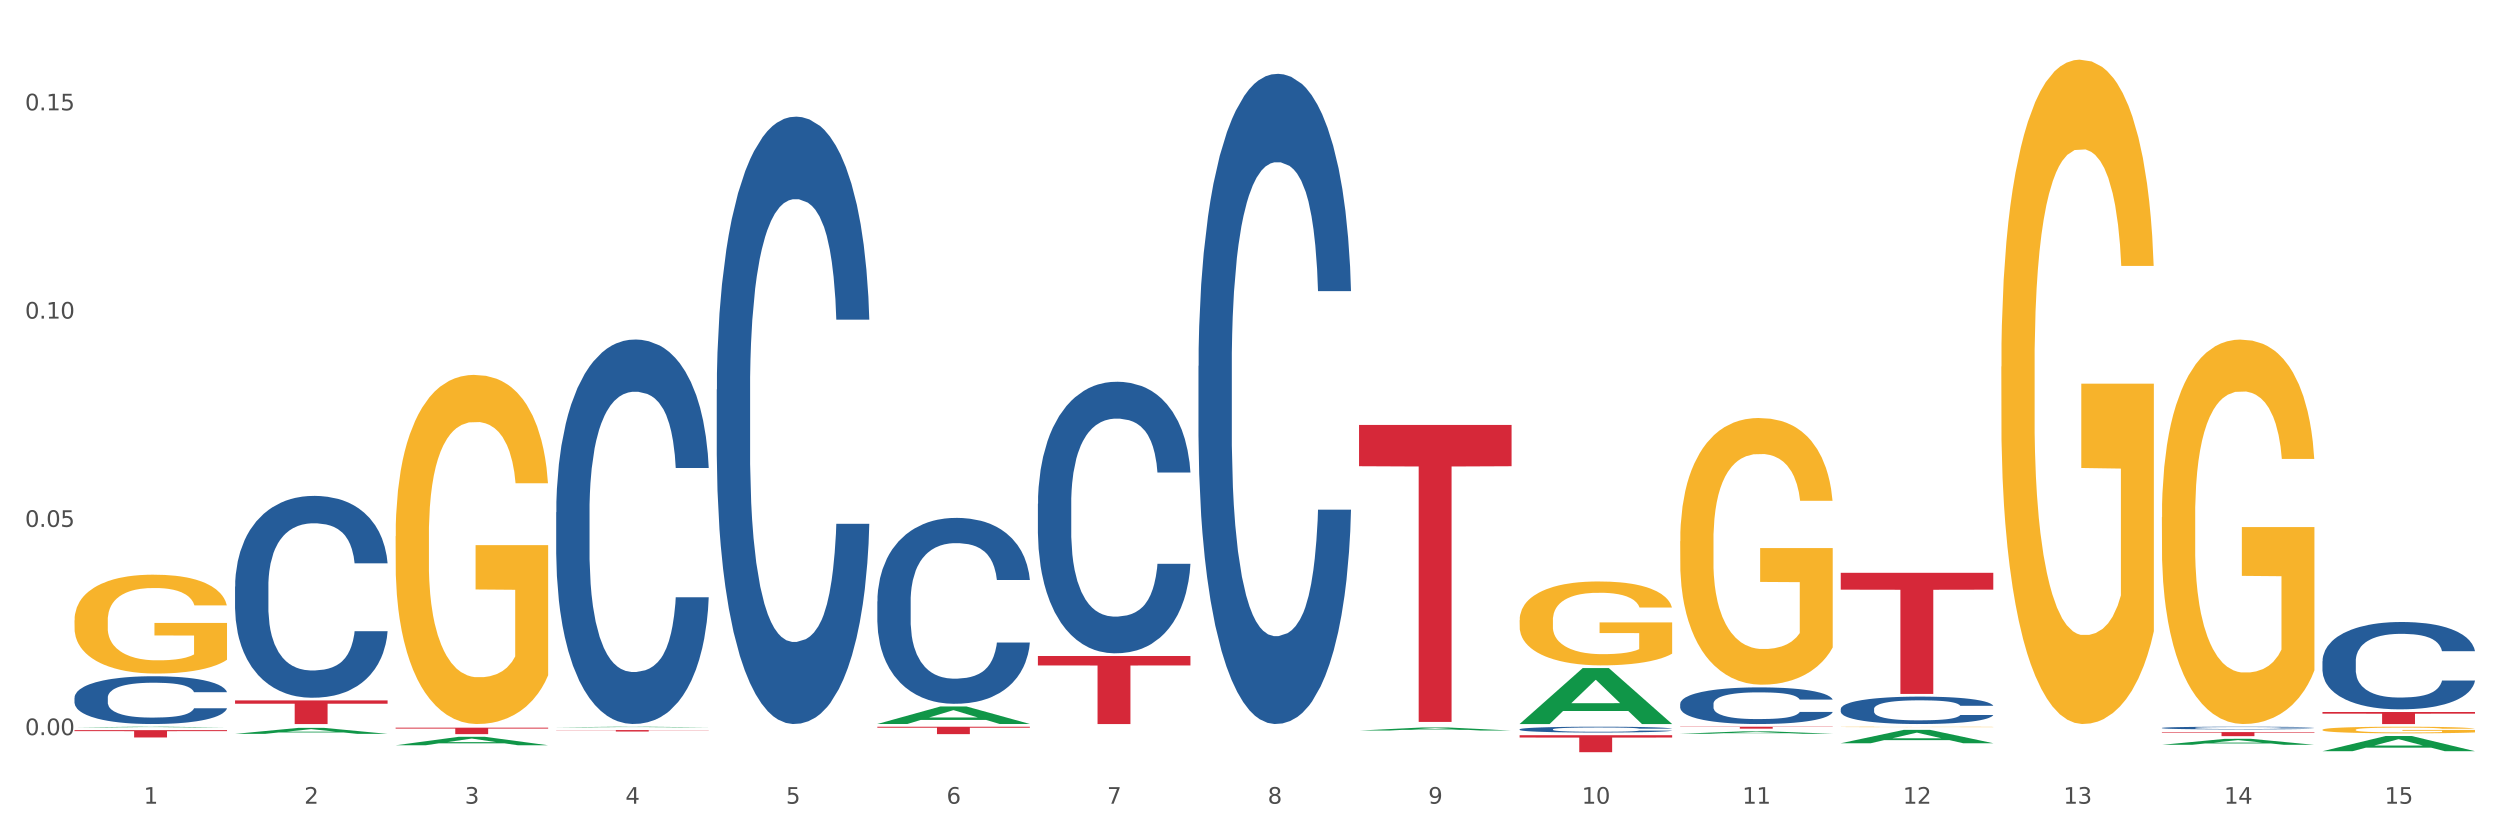 <?xml version="1.0" encoding="utf-8" standalone="no"?>
<!DOCTYPE svg PUBLIC "-//W3C//DTD SVG 1.1//EN"
  "http://www.w3.org/Graphics/SVG/1.1/DTD/svg11.dtd">
<svg xmlns:xlink="http://www.w3.org/1999/xlink" width="1080pt" height="360pt" viewBox="0 0 1080 360" xmlns="http://www.w3.org/2000/svg" version="1.1">
 <rect x="0" y="0" width="1080" height="360" fill="#333333" stroke="none"/>
 <defs>
  <style type="text/css">*{stroke-linejoin: round; stroke-linecap: butt}</style>
 </defs>
 <g id="figure_1">
  <g id="patch_1">
   <path d="M 0 360 
L 1080 360 
L 1080 0 
L 0 0 
z
" style="fill: #ffffff; stroke: #ffffff; stroke-linejoin: miter"/>
  </g>
  <g id="axes_1">
   <g id="matplotlib.axis_1">
    <g id="xtick_1">
     <g id="text_1">
      <!-- 1 -->
      <g style="fill: #4d4d4d" transform="translate(62.07 347.204) scale(0.096 -0.096)">
       <defs>
        <path id="DejaVuSans-31" d="M 794 531 
L 1825 531 
L 1825 4091 
L 703 3866 
L 703 4441 
L 1819 4666 
L 2450 4666 
L 2450 531 
L 3481 531 
L 3481 0 
L 794 0 
L 794 531 
z
" transform="scale(0.016)"/>
       </defs>
       <use xlink:href="#DejaVuSans-31"/>
      </g>
     </g>
    </g>
    <g id="xtick_2">
     <g id="text_2">
      <!-- 2 -->
      <g style="fill: #4d4d4d" transform="translate(131.436 347.204) scale(0.096 -0.096)">
       <defs>
        <path id="DejaVuSans-32" d="M 1228 531 
L 3431 531 
L 3431 0 
L 469 0 
L 469 531 
Q 828 903 1448 1529 
Q 2069 2156 2228 2338 
Q 2531 2678 2651 2914 
Q 2772 3150 2772 3378 
Q 2772 3750 2511 3984 
Q 2250 4219 1831 4219 
Q 1534 4219 1204 4116 
Q 875 4013 500 3803 
L 500 4441 
Q 881 4594 1212 4672 
Q 1544 4750 1819 4750 
Q 2544 4750 2975 4387 
Q 3406 4025 3406 3419 
Q 3406 3131 3298 2873 
Q 3191 2616 2906 2266 
Q 2828 2175 2409 1742 
Q 1991 1309 1228 531 
z
" transform="scale(0.016)"/>
       </defs>
       <use xlink:href="#DejaVuSans-32"/>
      </g>
     </g>
    </g>
    <g id="xtick_3">
     <g id="text_3">
      <!-- 3 -->
      <g style="fill: #4d4d4d" transform="translate(200.802 347.204) scale(0.096 -0.096)">
       <defs>
        <path id="DejaVuSans-33" d="M 2597 2516 
Q 3050 2419 3304 2112 
Q 3559 1806 3559 1356 
Q 3559 666 3084 287 
Q 2609 -91 1734 -91 
Q 1441 -91 1130 -33 
Q 819 25 488 141 
L 488 750 
Q 750 597 1062 519 
Q 1375 441 1716 441 
Q 2309 441 2620 675 
Q 2931 909 2931 1356 
Q 2931 1769 2642 2001 
Q 2353 2234 1838 2234 
L 1294 2234 
L 1294 2753 
L 1863 2753 
Q 2328 2753 2575 2939 
Q 2822 3125 2822 3475 
Q 2822 3834 2567 4026 
Q 2313 4219 1838 4219 
Q 1578 4219 1281 4162 
Q 984 4106 628 3988 
L 628 4550 
Q 988 4650 1302 4700 
Q 1616 4750 1894 4750 
Q 2613 4750 3031 4423 
Q 3450 4097 3450 3541 
Q 3450 3153 3228 2886 
Q 3006 2619 2597 2516 
z
" transform="scale(0.016)"/>
       </defs>
       <use xlink:href="#DejaVuSans-33"/>
      </g>
     </g>
    </g>
    <g id="xtick_4">
     <g id="text_4">
      <!-- 4 -->
      <g style="fill: #4d4d4d" transform="translate(270.169 347.204) scale(0.096 -0.096)">
       <defs>
        <path id="DejaVuSans-34" d="M 2419 4116 
L 825 1625 
L 2419 1625 
L 2419 4116 
z
M 2253 4666 
L 3047 4666 
L 3047 1625 
L 3713 1625 
L 3713 1100 
L 3047 1100 
L 3047 0 
L 2419 0 
L 2419 1100 
L 313 1100 
L 313 1709 
L 2253 4666 
z
" transform="scale(0.016)"/>
       </defs>
       <use xlink:href="#DejaVuSans-34"/>
      </g>
     </g>
    </g>
    <g id="xtick_5">
     <g id="text_5">
      <!-- 5 -->
      <g style="fill: #4d4d4d" transform="translate(339.535 347.204) scale(0.096 -0.096)">
       <defs>
        <path id="DejaVuSans-35" d="M 691 4666 
L 3169 4666 
L 3169 4134 
L 1269 4134 
L 1269 2991 
Q 1406 3038 1543 3061 
Q 1681 3084 1819 3084 
Q 2600 3084 3056 2656 
Q 3513 2228 3513 1497 
Q 3513 744 3044 326 
Q 2575 -91 1722 -91 
Q 1428 -91 1123 -41 
Q 819 9 494 109 
L 494 744 
Q 775 591 1075 516 
Q 1375 441 1709 441 
Q 2250 441 2565 725 
Q 2881 1009 2881 1497 
Q 2881 1984 2565 2268 
Q 2250 2553 1709 2553 
Q 1456 2553 1204 2497 
Q 953 2441 691 2322 
L 691 4666 
z
" transform="scale(0.016)"/>
       </defs>
       <use xlink:href="#DejaVuSans-35"/>
      </g>
     </g>
    </g>
    <g id="xtick_6">
     <g id="text_6">
      <!-- 6 -->
      <g style="fill: #4d4d4d" transform="translate(408.901 347.204) scale(0.096 -0.096)">
       <defs>
        <path id="DejaVuSans-36" d="M 2113 2584 
Q 1688 2584 1439 2293 
Q 1191 2003 1191 1497 
Q 1191 994 1439 701 
Q 1688 409 2113 409 
Q 2538 409 2786 701 
Q 3034 994 3034 1497 
Q 3034 2003 2786 2293 
Q 2538 2584 2113 2584 
z
M 3366 4563 
L 3366 3988 
Q 3128 4100 2886 4159 
Q 2644 4219 2406 4219 
Q 1781 4219 1451 3797 
Q 1122 3375 1075 2522 
Q 1259 2794 1537 2939 
Q 1816 3084 2150 3084 
Q 2853 3084 3261 2657 
Q 3669 2231 3669 1497 
Q 3669 778 3244 343 
Q 2819 -91 2113 -91 
Q 1303 -91 875 529 
Q 447 1150 447 2328 
Q 447 3434 972 4092 
Q 1497 4750 2381 4750 
Q 2619 4750 2861 4703 
Q 3103 4656 3366 4563 
z
" transform="scale(0.016)"/>
       </defs>
       <use xlink:href="#DejaVuSans-36"/>
      </g>
     </g>
    </g>
    <g id="xtick_7">
     <g id="text_7">
      <!-- 7 -->
      <g style="fill: #4d4d4d" transform="translate(478.267 347.204) scale(0.096 -0.096)">
       <defs>
        <path id="DejaVuSans-37" d="M 525 4666 
L 3525 4666 
L 3525 4397 
L 1831 0 
L 1172 0 
L 2766 4134 
L 525 4134 
L 525 4666 
z
" transform="scale(0.016)"/>
       </defs>
       <use xlink:href="#DejaVuSans-37"/>
      </g>
     </g>
    </g>
    <g id="xtick_8">
     <g id="text_8">
      <!-- 8 -->
      <g style="fill: #4d4d4d" transform="translate(547.634 347.204) scale(0.096 -0.096)">
       <defs>
        <path id="DejaVuSans-38" d="M 2034 2216 
Q 1584 2216 1326 1975 
Q 1069 1734 1069 1313 
Q 1069 891 1326 650 
Q 1584 409 2034 409 
Q 2484 409 2743 651 
Q 3003 894 3003 1313 
Q 3003 1734 2745 1975 
Q 2488 2216 2034 2216 
z
M 1403 2484 
Q 997 2584 770 2862 
Q 544 3141 544 3541 
Q 544 4100 942 4425 
Q 1341 4750 2034 4750 
Q 2731 4750 3128 4425 
Q 3525 4100 3525 3541 
Q 3525 3141 3298 2862 
Q 3072 2584 2669 2484 
Q 3125 2378 3379 2068 
Q 3634 1759 3634 1313 
Q 3634 634 3220 271 
Q 2806 -91 2034 -91 
Q 1263 -91 848 271 
Q 434 634 434 1313 
Q 434 1759 690 2068 
Q 947 2378 1403 2484 
z
M 1172 3481 
Q 1172 3119 1398 2916 
Q 1625 2713 2034 2713 
Q 2441 2713 2670 2916 
Q 2900 3119 2900 3481 
Q 2900 3844 2670 4047 
Q 2441 4250 2034 4250 
Q 1625 4250 1398 4047 
Q 1172 3844 1172 3481 
z
" transform="scale(0.016)"/>
       </defs>
       <use xlink:href="#DejaVuSans-38"/>
      </g>
     </g>
    </g>
    <g id="xtick_9">
     <g id="text_9">
      <!-- 9 -->
      <g style="fill: #4d4d4d" transform="translate(617 347.204) scale(0.096 -0.096)">
       <defs>
        <path id="DejaVuSans-39" d="M 703 97 
L 703 672 
Q 941 559 1184 500 
Q 1428 441 1663 441 
Q 2288 441 2617 861 
Q 2947 1281 2994 2138 
Q 2813 1869 2534 1725 
Q 2256 1581 1919 1581 
Q 1219 1581 811 2004 
Q 403 2428 403 3163 
Q 403 3881 828 4315 
Q 1253 4750 1959 4750 
Q 2769 4750 3195 4129 
Q 3622 3509 3622 2328 
Q 3622 1225 3098 567 
Q 2575 -91 1691 -91 
Q 1453 -91 1209 -44 
Q 966 3 703 97 
z
M 1959 2075 
Q 2384 2075 2632 2365 
Q 2881 2656 2881 3163 
Q 2881 3666 2632 3958 
Q 2384 4250 1959 4250 
Q 1534 4250 1286 3958 
Q 1038 3666 1038 3163 
Q 1038 2656 1286 2365 
Q 1534 2075 1959 2075 
z
" transform="scale(0.016)"/>
       </defs>
       <use xlink:href="#DejaVuSans-39"/>
      </g>
     </g>
    </g>
    <g id="xtick_10">
     <g id="text_10">
      <!-- 10 -->
      <g style="fill: #4d4d4d" transform="translate(683.312 347.204) scale(0.096 -0.096)">
       <defs>
        <path id="DejaVuSans-30" d="M 2034 4250 
Q 1547 4250 1301 3770 
Q 1056 3291 1056 2328 
Q 1056 1369 1301 889 
Q 1547 409 2034 409 
Q 2525 409 2770 889 
Q 3016 1369 3016 2328 
Q 3016 3291 2770 3770 
Q 2525 4250 2034 4250 
z
M 2034 4750 
Q 2819 4750 3233 4129 
Q 3647 3509 3647 2328 
Q 3647 1150 3233 529 
Q 2819 -91 2034 -91 
Q 1250 -91 836 529 
Q 422 1150 422 2328 
Q 422 3509 836 4129 
Q 1250 4750 2034 4750 
z
" transform="scale(0.016)"/>
       </defs>
       <use xlink:href="#DejaVuSans-31"/>
       <use xlink:href="#DejaVuSans-30" transform="translate(63.623 0)"/>
      </g>
     </g>
    </g>
    <g id="xtick_11">
     <g id="text_11">
      <!-- 11 -->
      <g style="fill: #4d4d4d" transform="translate(752.678 347.204) scale(0.096 -0.096)">
       <use xlink:href="#DejaVuSans-31"/>
       <use xlink:href="#DejaVuSans-31" transform="translate(63.623 0)"/>
      </g>
     </g>
    </g>
    <g id="xtick_12">
     <g id="text_12">
      <!-- 12 -->
      <g style="fill: #4d4d4d" transform="translate(822.044 347.204) scale(0.096 -0.096)">
       <use xlink:href="#DejaVuSans-31"/>
       <use xlink:href="#DejaVuSans-32" transform="translate(63.623 0)"/>
      </g>
     </g>
    </g>
    <g id="xtick_13">
     <g id="text_13">
      <!-- 13 -->
      <g style="fill: #4d4d4d" transform="translate(891.411 347.204) scale(0.096 -0.096)">
       <use xlink:href="#DejaVuSans-31"/>
       <use xlink:href="#DejaVuSans-33" transform="translate(63.623 0)"/>
      </g>
     </g>
    </g>
    <g id="xtick_14">
     <g id="text_14">
      <!-- 14 -->
      <g style="fill: #4d4d4d" transform="translate(960.777 347.204) scale(0.096 -0.096)">
       <use xlink:href="#DejaVuSans-31"/>
       <use xlink:href="#DejaVuSans-34" transform="translate(63.623 0)"/>
      </g>
     </g>
    </g>
    <g id="xtick_15">
     <g id="text_15">
      <!-- 15 -->
      <g style="fill: #4d4d4d" transform="translate(1030.143 347.204) scale(0.096 -0.096)">
       <use xlink:href="#DejaVuSans-31"/>
       <use xlink:href="#DejaVuSans-35" transform="translate(63.623 0)"/>
      </g>
     </g>
    </g>
    <g id="xtick_16"/>
    <g id="xtick_17"/>
    <g id="xtick_18"/>
    <g id="xtick_19"/>
    <g id="xtick_20"/>
    <g id="xtick_21"/>
    <g id="xtick_22"/>
    <g id="xtick_23"/>
    <g id="xtick_24"/>
    <g id="xtick_25"/>
    <g id="xtick_26"/>
    <g id="xtick_27"/>
    <g id="xtick_28"/>
    <g id="xtick_29"/>
   </g>
   <g id="matplotlib.axis_2">
    <g id="ytick_1">
     <g id="text_16">
      <!-- 0.00 -->
      <g style="fill: #4d4d4d" transform="translate(10.8 317.583) scale(0.096 -0.096)">
       <defs>
        <path id="DejaVuSans-2e" d="M 684 794 
L 1344 794 
L 1344 0 
L 684 0 
L 684 794 
z
" transform="scale(0.016)"/>
       </defs>
       <use xlink:href="#DejaVuSans-30"/>
       <use xlink:href="#DejaVuSans-2e" transform="translate(63.623 0)"/>
       <use xlink:href="#DejaVuSans-30" transform="translate(95.41 0)"/>
       <use xlink:href="#DejaVuSans-30" transform="translate(159.033 0)"/>
      </g>
     </g>
    </g>
    <g id="ytick_2">
     <g id="text_17">
      <!-- 0.05 -->
      <g style="fill: #4d4d4d" transform="translate(10.8 227.613) scale(0.096 -0.096)">
       <use xlink:href="#DejaVuSans-30"/>
       <use xlink:href="#DejaVuSans-2e" transform="translate(63.623 0)"/>
       <use xlink:href="#DejaVuSans-30" transform="translate(95.41 0)"/>
       <use xlink:href="#DejaVuSans-35" transform="translate(159.033 0)"/>
      </g>
     </g>
    </g>
    <g id="ytick_3">
     <g id="text_18">
      <!-- 0.10 -->
      <g style="fill: #4d4d4d" transform="translate(10.8 137.644) scale(0.096 -0.096)">
       <use xlink:href="#DejaVuSans-30"/>
       <use xlink:href="#DejaVuSans-2e" transform="translate(63.623 0)"/>
       <use xlink:href="#DejaVuSans-31" transform="translate(95.41 0)"/>
       <use xlink:href="#DejaVuSans-30" transform="translate(159.033 0)"/>
      </g>
     </g>
    </g>
    <g id="ytick_4">
     <g id="text_19">
      <!-- 0.15 -->
      <g style="fill: #4d4d4d" transform="translate(10.8 47.675) scale(0.096 -0.096)">
       <use xlink:href="#DejaVuSans-30"/>
       <use xlink:href="#DejaVuSans-2e" transform="translate(63.623 0)"/>
       <use xlink:href="#DejaVuSans-31" transform="translate(95.41 0)"/>
       <use xlink:href="#DejaVuSans-35" transform="translate(159.033 0)"/>
      </g>
     </g>
    </g>
    <g id="ytick_5"/>
    <g id="ytick_6"/>
    <g id="ytick_7"/>
   </g>
   <g id="PolyCollection_1">
    <path d="M 32.175 314.27 
L 32.243 314.27 
L 59.417 313.936 
L 70.695 313.935 
L 98.073 314.271 
L 85.029 314.271 
L 79.119 314.193 
L 51.061 314.193 
L 50.857 314.194 
L 45.151 314.271 
L 32.175 314.271 
L 32.175 314.27 
L 54.594 314.146 
L 75.586 314.146 
L 65.192 314.007 
L 65.056 314.006 
L 64.92 314.007 
L 54.526 314.146 
L 54.594 314.146 
L 32.175 314.27 
z
" clip-path="url(#p4f4c60bca1)" style="fill: #109648"/>
    <path d="M 933.936 316.254 
L 999.834 316.254 
L 999.834 316.5 
L 973.912 316.501 
L 973.912 318.022 
L 959.702 318.022 
L 959.702 316.501 
L 933.936 316.5 
L 933.936 316.256 
L 933.936 316.254 
z
" clip-path="url(#p4f4c60bca1)" style="fill: #d62839"/>
    <path d="M 795.203 247.464 
L 861.101 247.464 
L 861.101 254.735 
L 835.179 254.784 
L 835.179 299.784 
L 820.969 299.784 
L 820.969 254.784 
L 795.203 254.735 
L 795.203 247.513 
L 795.203 247.464 
z
" clip-path="url(#p4f4c60bca1)" style="fill: #d62839"/>
    <path d="M 725.837 313.935 
L 791.735 313.935 
L 791.735 314.053 
L 765.813 314.053 
L 765.813 314.779 
L 751.603 314.779 
L 751.603 314.053 
L 725.837 314.053 
L 725.837 313.936 
L 725.837 313.935 
z
" clip-path="url(#p4f4c60bca1)" style="fill: #d62839"/>
    <path d="M 656.471 317.607 
L 722.369 317.607 
L 722.369 318.627 
L 696.447 318.634 
L 696.447 324.95 
L 682.237 324.95 
L 682.237 318.634 
L 656.471 318.627 
L 656.471 317.614 
L 656.471 317.607 
z
" clip-path="url(#p4f4c60bca1)" style="fill: #d62839"/>
    <path d="M 587.105 183.579 
L 653.003 183.579 
L 653.003 201.407 
L 627.081 201.528 
L 627.081 311.871 
L 612.871 311.871 
L 612.871 201.528 
L 587.105 201.407 
L 587.105 183.699 
L 587.105 183.579 
z
" clip-path="url(#p4f4c60bca1)" style="fill: #d62839"/>
    <path d="M 448.372 283.387 
L 514.27 283.387 
L 514.27 287.472 
L 488.348 287.5 
L 488.348 312.783 
L 474.138 312.783 
L 474.138 287.5 
L 448.372 287.472 
L 448.372 283.415 
L 448.372 283.387 
z
" clip-path="url(#p4f4c60bca1)" style="fill: #d62839"/>
    <path d="M 379.006 313.935 
L 444.904 313.935 
L 444.904 314.38 
L 418.982 314.383 
L 418.982 317.134 
L 404.772 317.134 
L 404.772 314.383 
L 379.006 314.38 
L 379.006 313.938 
L 379.006 313.935 
z
" clip-path="url(#p4f4c60bca1)" style="fill: #d62839"/>
    <path d="M 240.274 315.378 
L 306.172 315.378 
L 306.172 315.468 
L 280.25 315.469 
L 280.25 316.026 
L 266.039 316.026 
L 266.039 315.469 
L 240.274 315.468 
L 240.274 315.379 
L 240.274 315.378 
z
" clip-path="url(#p4f4c60bca1)" style="fill: #d62839"/>
    <path d="M 170.907 314.357 
L 236.805 314.357 
L 236.805 314.744 
L 210.883 314.747 
L 210.883 317.141 
L 196.673 317.141 
L 196.673 314.747 
L 170.907 314.744 
L 170.907 314.36 
L 170.907 314.357 
z
" clip-path="url(#p4f4c60bca1)" style="fill: #d62839"/>
    <path d="M 1003.302 285.657 
L 1003.38 285.623 
L 1003.38 284.658 
L 1003.614 283.348 
L 1004.47 280.935 
L 1005.561 279.108 
L 1007.43 276.971 
L 1008.443 276.075 
L 1009.767 275.076 
L 1012.494 273.456 
L 1015.609 272.077 
L 1017.79 271.319 
L 1019.426 270.836 
L 1023.087 269.975 
L 1025.19 269.596 
L 1027.371 269.285 
L 1029.241 269.079 
L 1032.356 268.837 
L 1034.849 268.734 
L 1037.731 268.7 
L 1040.146 268.734 
L 1043.339 268.872 
L 1048.013 269.285 
L 1049.805 269.527 
L 1052.219 269.94 
L 1054.712 270.492 
L 1056.737 271.043 
L 1059.074 271.836 
L 1061.489 272.87 
L 1063.825 274.18 
L 1065.461 275.386 
L 1066.785 276.661 
L 1067.954 278.212 
L 1068.811 279.901 
L 1069.2 281.314 
L 1054.945 281.314 
L 1054.556 280.039 
L 1053.777 278.66 
L 1052.998 277.73 
L 1052.141 276.971 
L 1050.817 276.11 
L 1049.649 275.558 
L 1047.701 274.903 
L 1045.91 274.49 
L 1044.43 274.249 
L 1042.638 274.042 
L 1038.822 273.835 
L 1036.095 273.835 
L 1034.382 273.904 
L 1032.278 274.076 
L 1030.487 274.318 
L 1028.384 274.731 
L 1026.748 275.179 
L 1025.112 275.765 
L 1024.178 276.179 
L 1022.775 276.937 
L 1021.841 277.557 
L 1020.594 278.626 
L 1019.893 279.384 
L 1018.647 281.349 
L 1018.102 282.796 
L 1017.868 283.796 
L 1017.712 284.899 
L 1017.712 290.276 
L 1018.18 292.688 
L 1018.569 293.722 
L 1019.192 294.894 
L 1020.361 296.411 
L 1022.074 297.893 
L 1023.866 298.961 
L 1025.346 299.616 
L 1026.748 300.099 
L 1028.15 300.478 
L 1029.864 300.822 
L 1031.266 301.029 
L 1033.369 301.236 
L 1035.862 301.339 
L 1037.809 301.339 
L 1041.781 301.167 
L 1043.573 300.995 
L 1045.287 300.753 
L 1047.156 300.374 
L 1048.636 299.961 
L 1049.493 299.65 
L 1050.895 298.996 
L 1051.986 298.306 
L 1052.92 297.514 
L 1053.543 296.824 
L 1054.244 295.79 
L 1054.79 294.618 
L 1054.945 293.998 
L 1069.2 293.998 
L 1068.888 295.239 
L 1068.343 296.445 
L 1067.253 298.065 
L 1066.396 298.996 
L 1065.072 300.133 
L 1063.67 301.098 
L 1061.722 302.167 
L 1059.931 302.959 
L 1058.061 303.649 
L 1056.036 304.269 
L 1052.375 305.131 
L 1051.051 305.372 
L 1048.247 305.786 
L 1046.066 306.027 
L 1042.872 306.268 
L 1039.6 306.406 
L 1036.173 306.44 
L 1033.135 306.371 
L 1029.786 306.165 
L 1027.683 305.958 
L 1025.346 305.648 
L 1022.62 305.165 
L 1020.049 304.579 
L 1017.634 303.89 
L 1015.376 303.097 
L 1013.272 302.201 
L 1010.546 300.719 
L 1008.521 299.271 
L 1007.041 297.927 
L 1006.028 296.79 
L 1005.016 295.342 
L 1004.47 294.343 
L 1003.614 291.93 
L 1003.302 289.69 
L 1003.302 285.657 
z
" clip-path="url(#p4f4c60bca1)" style="fill: #255c99"/>
    <path d="M 933.936 314.459 
L 934.014 314.458 
L 934.014 314.428 
L 934.247 314.388 
L 935.104 314.313 
L 936.195 314.257 
L 938.064 314.191 
L 939.077 314.163 
L 940.401 314.132 
L 943.127 314.082 
L 946.243 314.04 
L 948.424 314.016 
L 950.06 314.001 
L 953.721 313.975 
L 955.824 313.963 
L 958.005 313.953 
L 959.874 313.947 
L 962.99 313.94 
L 965.483 313.936 
L 968.365 313.935 
L 970.779 313.936 
L 973.973 313.941 
L 978.647 313.953 
L 980.438 313.961 
L 982.853 313.974 
L 985.346 313.991 
L 987.371 314.008 
L 989.708 314.032 
L 992.122 314.064 
L 994.459 314.105 
L 996.095 314.142 
L 997.419 314.181 
L 998.587 314.229 
L 999.444 314.281 
L 999.834 314.325 
L 985.579 314.325 
L 985.19 314.286 
L 984.411 314.243 
L 983.632 314.214 
L 982.775 314.191 
L 981.451 314.164 
L 980.283 314.147 
L 978.335 314.127 
L 976.544 314.114 
L 975.064 314.107 
L 973.272 314.1 
L 969.455 314.094 
L 966.729 314.094 
L 965.015 314.096 
L 962.912 314.102 
L 961.121 314.109 
L 959.018 314.122 
L 957.382 314.136 
L 955.746 314.154 
L 954.811 314.166 
L 953.409 314.19 
L 952.475 314.209 
L 951.228 314.242 
L 950.527 314.266 
L 949.281 314.326 
L 948.736 314.371 
L 948.502 314.402 
L 948.346 314.436 
L 948.346 314.602 
L 948.814 314.677 
L 949.203 314.709 
L 949.826 314.745 
L 950.995 314.792 
L 952.708 314.837 
L 954.5 314.87 
L 955.98 314.891 
L 957.382 314.906 
L 958.784 314.917 
L 960.498 314.928 
L 961.9 314.934 
L 964.003 314.941 
L 966.495 314.944 
L 968.443 314.944 
L 972.415 314.939 
L 974.207 314.933 
L 975.92 314.926 
L 977.79 314.914 
L 979.27 314.901 
L 980.127 314.892 
L 981.529 314.871 
L 982.619 314.85 
L 983.554 314.826 
L 984.177 314.804 
L 984.878 314.772 
L 985.423 314.736 
L 985.579 314.717 
L 999.834 314.717 
L 999.522 314.755 
L 998.977 314.793 
L 997.886 314.843 
L 997.03 314.871 
L 995.705 314.907 
L 994.303 314.936 
L 992.356 314.969 
L 990.564 314.994 
L 988.695 315.015 
L 986.67 315.034 
L 983.009 315.061 
L 981.685 315.068 
L 978.88 315.081 
L 976.699 315.089 
L 973.506 315.096 
L 970.234 315.1 
L 966.807 315.101 
L 963.769 315.099 
L 960.42 315.093 
L 958.317 315.087 
L 955.98 315.077 
L 953.253 315.062 
L 950.683 315.044 
L 948.268 315.023 
L 946.009 314.998 
L 943.906 314.971 
L 941.18 314.925 
L 939.155 314.88 
L 937.675 314.838 
L 936.662 314.803 
L 935.65 314.759 
L 935.104 314.728 
L 934.247 314.653 
L 933.936 314.584 
L 933.936 314.459 
z
" clip-path="url(#p4f4c60bca1)" style="fill: #255c99"/>
    <path d="M 795.203 306.259 
L 795.281 306.248 
L 795.281 305.945 
L 795.515 305.534 
L 796.372 304.777 
L 797.462 304.204 
L 799.332 303.533 
L 800.344 303.252 
L 801.669 302.938 
L 804.395 302.429 
L 807.511 301.997 
L 809.692 301.759 
L 811.327 301.607 
L 814.988 301.337 
L 817.092 301.218 
L 819.273 301.12 
L 821.142 301.055 
L 824.258 300.98 
L 826.75 300.947 
L 829.632 300.936 
L 832.047 300.947 
L 835.241 300.99 
L 839.914 301.12 
L 841.706 301.196 
L 844.121 301.326 
L 846.613 301.499 
L 848.638 301.672 
L 850.975 301.921 
L 853.39 302.245 
L 855.727 302.656 
L 857.362 303.035 
L 858.687 303.435 
L 859.855 303.922 
L 860.712 304.452 
L 861.101 304.896 
L 846.847 304.896 
L 846.457 304.496 
L 845.678 304.063 
L 844.899 303.771 
L 844.043 303.533 
L 842.718 303.262 
L 841.55 303.089 
L 839.603 302.884 
L 837.811 302.754 
L 836.331 302.678 
L 834.54 302.613 
L 830.723 302.548 
L 827.997 302.548 
L 826.283 302.57 
L 824.18 302.624 
L 822.388 302.7 
L 820.285 302.83 
L 818.649 302.97 
L 817.014 303.154 
L 816.079 303.284 
L 814.677 303.522 
L 813.742 303.717 
L 812.496 304.052 
L 811.795 304.29 
L 810.548 304.907 
L 810.003 305.361 
L 809.77 305.675 
L 809.614 306.021 
L 809.614 307.709 
L 810.081 308.466 
L 810.471 308.791 
L 811.094 309.158 
L 812.262 309.634 
L 813.976 310.1 
L 815.767 310.435 
L 817.247 310.641 
L 818.649 310.792 
L 820.051 310.911 
L 821.765 311.019 
L 823.167 311.084 
L 825.27 311.149 
L 827.763 311.182 
L 829.71 311.182 
L 833.683 311.127 
L 835.474 311.073 
L 837.188 310.998 
L 839.057 310.879 
L 840.537 310.749 
L 841.394 310.651 
L 842.796 310.446 
L 843.887 310.23 
L 844.822 309.981 
L 845.445 309.764 
L 846.146 309.44 
L 846.691 309.072 
L 846.847 308.877 
L 861.101 308.877 
L 860.79 309.267 
L 860.245 309.645 
L 859.154 310.154 
L 858.297 310.446 
L 856.973 310.803 
L 855.571 311.106 
L 853.624 311.441 
L 851.832 311.69 
L 849.963 311.906 
L 847.937 312.101 
L 844.276 312.372 
L 842.952 312.447 
L 840.148 312.577 
L 837.967 312.653 
L 834.773 312.729 
L 831.502 312.772 
L 828.074 312.783 
L 825.037 312.761 
L 821.687 312.696 
L 819.584 312.631 
L 817.247 312.534 
L 814.521 312.382 
L 811.951 312.198 
L 809.536 311.982 
L 807.277 311.733 
L 805.174 311.452 
L 802.448 310.987 
L 800.422 310.532 
L 798.942 310.11 
L 797.93 309.753 
L 796.917 309.299 
L 796.372 308.985 
L 795.515 308.228 
L 795.203 307.525 
L 795.203 306.259 
z
" clip-path="url(#p4f4c60bca1)" style="fill: #255c99"/>
    <path d="M 725.837 304.062 
L 725.915 304.048 
L 725.915 303.643 
L 726.149 303.093 
L 727.006 302.081 
L 728.096 301.315 
L 729.966 300.418 
L 730.978 300.042 
L 732.302 299.623 
L 735.029 298.943 
L 738.144 298.364 
L 740.325 298.046 
L 741.961 297.844 
L 745.622 297.482 
L 747.725 297.323 
L 749.906 297.193 
L 751.776 297.106 
L 754.891 297.005 
L 757.384 296.962 
L 760.266 296.947 
L 762.681 296.962 
L 765.874 297.019 
L 770.548 297.193 
L 772.34 297.294 
L 774.754 297.468 
L 777.247 297.699 
L 779.272 297.93 
L 781.609 298.263 
L 784.024 298.697 
L 786.36 299.247 
L 787.996 299.753 
L 789.32 300.288 
L 790.489 300.939 
L 791.346 301.647 
L 791.735 302.24 
L 777.481 302.24 
L 777.091 301.705 
L 776.312 301.127 
L 775.533 300.736 
L 774.676 300.418 
L 773.352 300.056 
L 772.184 299.825 
L 770.237 299.55 
L 768.445 299.377 
L 766.965 299.275 
L 765.173 299.189 
L 761.357 299.102 
L 758.63 299.102 
L 756.917 299.131 
L 754.814 299.203 
L 753.022 299.304 
L 750.919 299.478 
L 749.283 299.666 
L 747.647 299.912 
L 746.713 300.085 
L 745.311 300.403 
L 744.376 300.664 
L 743.13 301.112 
L 742.429 301.43 
L 741.182 302.255 
L 740.637 302.862 
L 740.403 303.281 
L 740.248 303.744 
L 740.248 306 
L 740.715 307.012 
L 741.104 307.446 
L 741.727 307.938 
L 742.896 308.574 
L 744.61 309.196 
L 746.401 309.644 
L 747.881 309.919 
L 749.283 310.122 
L 750.685 310.281 
L 752.399 310.425 
L 753.801 310.512 
L 755.904 310.599 
L 758.397 310.642 
L 760.344 310.642 
L 764.317 310.57 
L 766.108 310.498 
L 767.822 310.397 
L 769.691 310.237 
L 771.171 310.064 
L 772.028 309.934 
L 773.43 309.659 
L 774.521 309.37 
L 775.455 309.037 
L 776.079 308.748 
L 776.78 308.314 
L 777.325 307.822 
L 777.481 307.562 
L 791.735 307.562 
L 791.424 308.083 
L 790.878 308.589 
L 789.788 309.268 
L 788.931 309.659 
L 787.607 310.136 
L 786.205 310.541 
L 784.257 310.989 
L 782.466 311.322 
L 780.596 311.611 
L 778.571 311.872 
L 774.91 312.233 
L 773.586 312.334 
L 770.782 312.508 
L 768.601 312.609 
L 765.407 312.71 
L 762.136 312.768 
L 758.708 312.783 
L 755.67 312.754 
L 752.321 312.667 
L 750.218 312.58 
L 747.881 312.45 
L 745.155 312.248 
L 742.584 312.002 
L 740.17 311.713 
L 737.911 311.38 
L 735.808 311.004 
L 733.081 310.382 
L 731.056 309.775 
L 729.576 309.211 
L 728.563 308.733 
L 727.551 308.126 
L 727.006 307.707 
L 726.149 306.694 
L 725.837 305.754 
L 725.837 304.062 
z
" clip-path="url(#p4f4c60bca1)" style="fill: #255c99"/>
    <path d="M 656.471 315.067 
L 656.549 315.065 
L 656.549 315.001 
L 656.783 314.913 
L 657.639 314.752 
L 658.73 314.63 
L 660.599 314.488 
L 661.612 314.428 
L 662.936 314.361 
L 665.662 314.253 
L 668.778 314.161 
L 670.959 314.11 
L 672.595 314.078 
L 676.256 314.021 
L 678.359 313.995 
L 680.54 313.974 
L 682.41 313.961 
L 685.525 313.945 
L 688.018 313.938 
L 690.9 313.935 
L 693.315 313.938 
L 696.508 313.947 
L 701.182 313.974 
L 702.973 313.991 
L 705.388 314.018 
L 707.881 314.055 
L 709.906 314.092 
L 712.243 314.145 
L 714.657 314.214 
L 716.994 314.301 
L 718.63 314.382 
L 719.954 314.467 
L 721.123 314.57 
L 721.979 314.683 
L 722.369 314.777 
L 708.114 314.777 
L 707.725 314.692 
L 706.946 314.6 
L 706.167 314.538 
L 705.31 314.488 
L 703.986 314.43 
L 702.818 314.393 
L 700.87 314.349 
L 699.079 314.322 
L 697.599 314.306 
L 695.807 314.292 
L 691.99 314.278 
L 689.264 314.278 
L 687.55 314.283 
L 685.447 314.294 
L 683.656 314.31 
L 681.553 314.338 
L 679.917 314.368 
L 678.281 314.407 
L 677.346 314.435 
L 675.944 314.485 
L 675.01 314.527 
L 673.763 314.598 
L 673.062 314.649 
L 671.816 314.78 
L 671.271 314.876 
L 671.037 314.943 
L 670.881 315.017 
L 670.881 315.375 
L 671.349 315.537 
L 671.738 315.606 
L 672.361 315.684 
L 673.53 315.785 
L 675.243 315.884 
L 677.035 315.955 
L 678.515 315.999 
L 679.917 316.031 
L 681.319 316.056 
L 683.033 316.079 
L 684.435 316.093 
L 686.538 316.107 
L 689.03 316.114 
L 690.978 316.114 
L 694.95 316.102 
L 696.742 316.091 
L 698.456 316.075 
L 700.325 316.05 
L 701.805 316.022 
L 702.662 316.001 
L 704.064 315.958 
L 705.154 315.912 
L 706.089 315.859 
L 706.712 315.813 
L 707.413 315.744 
L 707.959 315.665 
L 708.114 315.624 
L 722.369 315.624 
L 722.057 315.707 
L 721.512 315.787 
L 720.422 315.895 
L 719.565 315.958 
L 718.241 316.033 
L 716.838 316.098 
L 714.891 316.169 
L 713.1 316.222 
L 711.23 316.268 
L 709.205 316.309 
L 705.544 316.367 
L 704.22 316.383 
L 701.416 316.411 
L 699.235 316.427 
L 696.041 316.443 
L 692.769 316.452 
L 689.342 316.454 
L 686.304 316.45 
L 682.955 316.436 
L 680.852 316.422 
L 678.515 316.402 
L 675.789 316.369 
L 673.218 316.33 
L 670.803 316.284 
L 668.544 316.231 
L 666.441 316.171 
L 663.715 316.073 
L 661.69 315.976 
L 660.21 315.886 
L 659.197 315.81 
L 658.185 315.714 
L 657.639 315.647 
L 656.783 315.486 
L 656.471 315.336 
L 656.471 315.067 
z
" clip-path="url(#p4f4c60bca1)" style="fill: #255c99"/>
    <path d="M 517.739 158.101 
L 517.816 157.844 
L 517.816 150.662 
L 518.05 140.914 
L 518.907 122.957 
L 519.997 109.362 
L 521.867 93.457 
L 522.88 86.788 
L 524.204 79.349 
L 526.93 67.292 
L 530.046 57.032 
L 532.227 51.388 
L 533.863 47.797 
L 537.523 41.384 
L 539.627 38.562 
L 541.808 36.253 
L 543.677 34.714 
L 546.793 32.919 
L 549.285 32.149 
L 552.167 31.892 
L 554.582 32.149 
L 557.776 33.175 
L 562.449 36.253 
L 564.241 38.049 
L 566.656 41.127 
L 569.148 45.232 
L 571.173 49.336 
L 573.51 55.236 
L 575.925 62.931 
L 578.262 72.679 
L 579.898 81.657 
L 581.222 91.149 
L 582.39 102.692 
L 583.247 115.262 
L 583.636 125.779 
L 569.382 125.779 
L 568.992 116.288 
L 568.214 106.027 
L 567.435 99.101 
L 566.578 93.457 
L 565.254 87.044 
L 564.085 82.94 
L 562.138 78.066 
L 560.346 74.988 
L 558.866 73.192 
L 557.075 71.653 
L 553.258 70.114 
L 550.532 70.114 
L 548.818 70.627 
L 546.715 71.91 
L 544.923 73.705 
L 542.82 76.784 
L 541.184 80.118 
L 539.549 84.479 
L 538.614 87.557 
L 537.212 93.201 
L 536.277 97.818 
L 535.031 105.77 
L 534.33 111.414 
L 533.084 126.036 
L 532.538 136.809 
L 532.305 144.249 
L 532.149 152.457 
L 532.149 192.474 
L 532.616 210.431 
L 533.006 218.127 
L 533.629 226.848 
L 534.797 238.135 
L 536.511 249.166 
L 538.302 257.118 
L 539.782 261.992 
L 541.184 265.583 
L 542.587 268.405 
L 544.3 270.97 
L 545.702 272.509 
L 547.805 274.048 
L 550.298 274.818 
L 552.245 274.818 
L 556.218 273.535 
L 558.009 272.252 
L 559.723 270.457 
L 561.593 267.635 
L 563.073 264.557 
L 563.929 262.248 
L 565.331 257.374 
L 566.422 252.244 
L 567.357 246.344 
L 567.98 241.213 
L 568.681 233.518 
L 569.226 224.796 
L 569.382 220.179 
L 583.636 220.179 
L 583.325 229.413 
L 582.78 238.392 
L 581.689 250.448 
L 580.832 257.374 
L 579.508 265.839 
L 578.106 273.022 
L 576.159 280.974 
L 574.367 286.874 
L 572.498 292.005 
L 570.472 296.622 
L 566.811 303.035 
L 565.487 304.831 
L 562.683 307.909 
L 560.502 309.704 
L 557.308 311.5 
L 554.037 312.526 
L 550.61 312.783 
L 547.572 312.27 
L 544.222 310.731 
L 542.119 309.191 
L 539.782 306.883 
L 537.056 303.291 
L 534.486 298.931 
L 532.071 293.8 
L 529.812 287.9 
L 527.709 281.231 
L 524.983 270.2 
L 522.957 259.426 
L 521.477 249.422 
L 520.465 240.957 
L 519.452 230.183 
L 518.907 222.744 
L 518.05 204.787 
L 517.739 188.114 
L 517.739 158.101 
z
" clip-path="url(#p4f4c60bca1)" style="fill: #255c99"/>
    <path d="M 448.372 217.627 
L 448.45 217.52 
L 448.45 214.52 
L 448.684 210.448 
L 449.541 202.948 
L 450.631 197.27 
L 452.501 190.627 
L 453.513 187.841 
L 454.837 184.734 
L 457.564 179.698 
L 460.679 175.412 
L 462.861 173.055 
L 464.496 171.555 
L 468.157 168.877 
L 470.26 167.698 
L 472.441 166.734 
L 474.311 166.091 
L 477.427 165.341 
L 479.919 165.019 
L 482.801 164.912 
L 485.216 165.019 
L 488.41 165.448 
L 493.083 166.734 
L 494.875 167.484 
L 497.289 168.769 
L 499.782 170.484 
L 501.807 172.198 
L 504.144 174.662 
L 506.559 177.877 
L 508.896 181.948 
L 510.531 185.698 
L 511.856 189.662 
L 513.024 194.484 
L 513.881 199.734 
L 514.27 204.127 
L 500.016 204.127 
L 499.626 200.163 
L 498.847 195.877 
L 498.068 192.984 
L 497.212 190.627 
L 495.887 187.948 
L 494.719 186.234 
L 492.772 184.198 
L 490.98 182.912 
L 489.5 182.162 
L 487.709 181.52 
L 483.892 180.877 
L 481.165 180.877 
L 479.452 181.091 
L 477.349 181.627 
L 475.557 182.377 
L 473.454 183.662 
L 471.818 185.055 
L 470.183 186.877 
L 469.248 188.162 
L 467.846 190.52 
L 466.911 192.448 
L 465.665 195.77 
L 464.964 198.127 
L 463.717 204.234 
L 463.172 208.734 
L 462.938 211.841 
L 462.783 215.27 
L 462.783 231.984 
L 463.25 239.484 
L 463.639 242.699 
L 464.263 246.341 
L 465.431 251.056 
L 467.145 255.663 
L 468.936 258.984 
L 470.416 261.02 
L 471.818 262.52 
L 473.22 263.699 
L 474.934 264.77 
L 476.336 265.413 
L 478.439 266.056 
L 480.932 266.377 
L 482.879 266.377 
L 486.852 265.842 
L 488.643 265.306 
L 490.357 264.556 
L 492.226 263.377 
L 493.706 262.092 
L 494.563 261.127 
L 495.965 259.092 
L 497.056 256.949 
L 497.99 254.484 
L 498.614 252.341 
L 499.315 249.127 
L 499.86 245.484 
L 500.016 243.556 
L 514.27 243.556 
L 513.959 247.413 
L 513.413 251.163 
L 512.323 256.199 
L 511.466 259.092 
L 510.142 262.627 
L 508.74 265.627 
L 506.792 268.949 
L 505.001 271.413 
L 503.131 273.556 
L 501.106 275.485 
L 497.445 278.163 
L 496.121 278.913 
L 493.317 280.199 
L 491.136 280.949 
L 487.942 281.699 
L 484.671 282.127 
L 481.243 282.235 
L 478.206 282.02 
L 474.856 281.377 
L 472.753 280.735 
L 470.416 279.77 
L 467.69 278.27 
L 465.119 276.449 
L 462.705 274.306 
L 460.446 271.842 
L 458.343 269.056 
L 455.616 264.449 
L 453.591 259.949 
L 452.111 255.77 
L 451.099 252.234 
L 450.086 247.734 
L 449.541 244.627 
L 448.684 237.127 
L 448.372 230.163 
L 448.372 217.627 
z
" clip-path="url(#p4f4c60bca1)" style="fill: #255c99"/>
    <path d="M 379.006 259.812 
L 379.084 259.738 
L 379.084 257.685 
L 379.318 254.897 
L 380.175 249.763 
L 381.265 245.875 
L 383.134 241.327 
L 384.147 239.42 
L 385.471 237.293 
L 388.198 233.846 
L 391.313 230.912 
L 393.494 229.298 
L 395.13 228.271 
L 398.791 226.437 
L 400.894 225.63 
L 403.075 224.97 
L 404.945 224.53 
L 408.06 224.017 
L 410.553 223.797 
L 413.435 223.723 
L 415.85 223.797 
L 419.043 224.09 
L 423.717 224.97 
L 425.509 225.484 
L 427.923 226.364 
L 430.416 227.538 
L 432.441 228.711 
L 434.778 230.398 
L 437.193 232.599 
L 439.529 235.386 
L 441.165 237.953 
L 442.489 240.667 
L 443.658 243.968 
L 444.515 247.562 
L 444.904 250.57 
L 430.65 250.57 
L 430.26 247.856 
L 429.481 244.922 
L 428.702 242.941 
L 427.845 241.327 
L 426.521 239.494 
L 425.353 238.32 
L 423.405 236.926 
L 421.614 236.046 
L 420.134 235.533 
L 418.342 235.093 
L 414.526 234.653 
L 411.799 234.653 
L 410.086 234.799 
L 407.982 235.166 
L 406.191 235.679 
L 404.088 236.56 
L 402.452 237.513 
L 400.816 238.76 
L 399.882 239.64 
L 398.479 241.254 
L 397.545 242.574 
L 396.298 244.848 
L 395.597 246.462 
L 394.351 250.643 
L 393.806 253.724 
L 393.572 255.851 
L 393.416 258.198 
L 393.416 269.641 
L 393.884 274.775 
L 394.273 276.976 
L 394.896 279.47 
L 396.065 282.697 
L 397.778 285.851 
L 399.57 288.125 
L 401.05 289.519 
L 402.452 290.546 
L 403.854 291.352 
L 405.568 292.086 
L 406.97 292.526 
L 409.073 292.966 
L 411.566 293.186 
L 413.513 293.186 
L 417.485 292.819 
L 419.277 292.453 
L 420.991 291.939 
L 422.86 291.132 
L 424.34 290.252 
L 425.197 289.592 
L 426.599 288.198 
L 427.69 286.731 
L 428.624 285.044 
L 429.247 283.577 
L 429.948 281.377 
L 430.494 278.883 
L 430.65 277.563 
L 444.904 277.563 
L 444.592 280.203 
L 444.047 282.77 
L 442.957 286.218 
L 442.1 288.198 
L 440.776 290.619 
L 439.374 292.673 
L 437.426 294.947 
L 435.635 296.634 
L 433.765 298.101 
L 431.74 299.421 
L 428.079 301.255 
L 426.755 301.768 
L 423.951 302.648 
L 421.77 303.162 
L 418.576 303.675 
L 415.304 303.969 
L 411.877 304.042 
L 408.839 303.895 
L 405.49 303.455 
L 403.387 303.015 
L 401.05 302.355 
L 398.324 301.328 
L 395.753 300.081 
L 393.339 298.614 
L 391.08 296.927 
L 388.976 295.02 
L 386.25 291.866 
L 384.225 288.785 
L 382.745 285.925 
L 381.732 283.504 
L 380.72 280.423 
L 380.175 278.296 
L 379.318 273.162 
L 379.006 268.394 
L 379.006 259.812 
z
" clip-path="url(#p4f4c60bca1)" style="fill: #255c99"/>
    <path d="M 309.64 168.285 
L 309.718 168.046 
L 309.718 161.336 
L 309.951 152.23 
L 310.808 135.456 
L 311.899 122.756 
L 313.768 107.898 
L 314.781 101.668 
L 316.105 94.719 
L 318.831 83.456 
L 321.947 73.871 
L 324.128 68.599 
L 325.764 65.244 
L 329.425 59.253 
L 331.528 56.617 
L 333.709 54.461 
L 335.578 53.023 
L 338.694 51.346 
L 341.187 50.627 
L 344.069 50.387 
L 346.484 50.627 
L 349.677 51.585 
L 354.351 54.461 
L 356.142 56.138 
L 358.557 59.014 
L 361.05 62.848 
L 363.075 66.682 
L 365.412 72.193 
L 367.826 79.382 
L 370.163 88.488 
L 371.799 96.875 
L 373.123 105.742 
L 374.291 116.525 
L 375.148 128.267 
L 375.538 138.092 
L 361.283 138.092 
L 360.894 129.226 
L 360.115 119.64 
L 359.336 113.17 
L 358.479 107.898 
L 357.155 101.908 
L 355.987 98.074 
L 354.039 93.521 
L 352.248 90.645 
L 350.768 88.968 
L 348.976 87.53 
L 345.159 86.092 
L 342.433 86.092 
L 340.719 86.571 
L 338.616 87.769 
L 336.825 89.447 
L 334.722 92.322 
L 333.086 95.438 
L 331.45 99.511 
L 330.515 102.387 
L 329.113 107.659 
L 328.179 111.972 
L 326.932 119.401 
L 326.231 124.673 
L 324.985 138.332 
L 324.44 148.396 
L 324.206 155.345 
L 324.05 163.013 
L 324.05 200.396 
L 324.518 217.17 
L 324.907 224.359 
L 325.53 232.506 
L 326.699 243.05 
L 328.412 253.354 
L 330.204 260.783 
L 331.684 265.336 
L 333.086 268.691 
L 334.488 271.327 
L 336.202 273.723 
L 337.604 275.161 
L 339.707 276.598 
L 342.199 277.317 
L 344.147 277.317 
L 348.119 276.119 
L 349.911 274.921 
L 351.624 273.244 
L 353.494 270.608 
L 354.974 267.732 
L 355.831 265.575 
L 357.233 261.022 
L 358.323 256.23 
L 359.258 250.718 
L 359.881 245.926 
L 360.582 238.737 
L 361.127 230.589 
L 361.283 226.276 
L 375.538 226.276 
L 375.226 234.903 
L 374.681 243.29 
L 373.59 254.552 
L 372.734 261.022 
L 371.409 268.93 
L 370.007 275.64 
L 368.06 283.068 
L 366.268 288.58 
L 364.399 293.373 
L 362.374 297.686 
L 358.713 303.677 
L 357.389 305.354 
L 354.584 308.23 
L 352.403 309.907 
L 349.21 311.585 
L 345.938 312.543 
L 342.511 312.783 
L 339.473 312.303 
L 336.124 310.866 
L 334.021 309.428 
L 331.684 307.271 
L 328.957 303.916 
L 326.387 299.843 
L 323.972 295.05 
L 321.713 289.539 
L 319.61 283.308 
L 316.884 273.004 
L 314.859 262.94 
L 313.379 253.594 
L 312.366 245.686 
L 311.354 235.622 
L 310.808 228.672 
L 309.951 211.898 
L 309.64 196.322 
L 309.64 168.285 
z
" clip-path="url(#p4f4c60bca1)" style="fill: #255c99"/>
    <path d="M 240.274 221.298 
L 240.352 221.146 
L 240.352 216.899 
L 240.585 211.135 
L 241.442 200.517 
L 242.533 192.477 
L 244.402 183.072 
L 245.415 179.129 
L 246.739 174.73 
L 249.465 167.6 
L 252.581 161.533 
L 254.762 158.196 
L 256.398 156.072 
L 260.059 152.28 
L 262.162 150.611 
L 264.343 149.246 
L 266.212 148.336 
L 269.328 147.274 
L 271.821 146.819 
L 274.703 146.667 
L 277.117 146.819 
L 280.311 147.426 
L 284.985 149.246 
L 286.776 150.308 
L 289.191 152.128 
L 291.683 154.555 
L 293.709 156.982 
L 296.045 160.471 
L 298.46 165.022 
L 300.797 170.786 
L 302.433 176.095 
L 303.757 181.707 
L 304.925 188.533 
L 305.782 195.966 
L 306.172 202.185 
L 291.917 202.185 
L 291.528 196.573 
L 290.749 190.505 
L 289.97 186.41 
L 289.113 183.072 
L 287.789 179.28 
L 286.62 176.853 
L 284.673 173.971 
L 282.881 172.151 
L 281.401 171.089 
L 279.61 170.179 
L 275.793 169.269 
L 273.067 169.269 
L 271.353 169.572 
L 269.25 170.331 
L 267.458 171.393 
L 265.355 173.213 
L 263.72 175.185 
L 262.084 177.763 
L 261.149 179.584 
L 259.747 182.921 
L 258.812 185.651 
L 257.566 190.354 
L 256.865 193.691 
L 255.619 202.337 
L 255.073 208.708 
L 254.84 213.107 
L 254.684 217.961 
L 254.684 241.624 
L 255.151 252.242 
L 255.541 256.793 
L 256.164 261.95 
L 257.332 268.624 
L 259.046 275.147 
L 260.838 279.849 
L 262.318 282.731 
L 263.72 284.855 
L 265.122 286.524 
L 266.835 288.04 
L 268.237 288.951 
L 270.341 289.861 
L 272.833 290.316 
L 274.78 290.316 
L 278.753 289.557 
L 280.545 288.799 
L 282.258 287.737 
L 284.128 286.069 
L 285.608 284.248 
L 286.465 282.883 
L 287.867 280.001 
L 288.957 276.967 
L 289.892 273.478 
L 290.515 270.445 
L 291.216 265.894 
L 291.761 260.737 
L 291.917 258.006 
L 306.172 258.006 
L 305.86 263.467 
L 305.315 268.776 
L 304.224 275.905 
L 303.367 280.001 
L 302.043 285.007 
L 300.641 289.254 
L 298.694 293.956 
L 296.902 297.445 
L 295.033 300.479 
L 293.008 303.209 
L 289.347 307.001 
L 288.022 308.063 
L 285.218 309.883 
L 283.037 310.945 
L 279.844 312.007 
L 276.572 312.614 
L 273.145 312.766 
L 270.107 312.462 
L 266.757 311.552 
L 264.654 310.642 
L 262.318 309.277 
L 259.591 307.153 
L 257.021 304.574 
L 254.606 301.541 
L 252.347 298.052 
L 250.244 294.108 
L 247.518 287.585 
L 245.493 281.214 
L 244.013 275.299 
L 243 270.293 
L 241.987 263.922 
L 241.442 259.523 
L 240.585 248.905 
L 240.274 239.045 
L 240.274 221.298 
z
" clip-path="url(#p4f4c60bca1)" style="fill: #255c99"/>
    <path d="M 101.541 253.405 
L 101.619 253.326 
L 101.619 251.096 
L 101.853 248.069 
L 102.71 242.494 
L 103.8 238.273 
L 105.67 233.335 
L 106.682 231.264 
L 108.006 228.954 
L 110.733 225.211 
L 113.848 222.025 
L 116.029 220.273 
L 117.665 219.158 
L 121.326 217.167 
L 123.429 216.291 
L 125.61 215.574 
L 127.48 215.096 
L 130.595 214.538 
L 133.088 214.3 
L 135.97 214.22 
L 138.385 214.3 
L 141.578 214.618 
L 146.252 215.574 
L 148.044 216.131 
L 150.458 217.087 
L 152.951 218.361 
L 154.976 219.636 
L 157.313 221.468 
L 159.728 223.857 
L 162.064 226.884 
L 163.7 229.671 
L 165.024 232.618 
L 166.193 236.202 
L 167.05 240.105 
L 167.439 243.37 
L 153.185 243.37 
L 152.795 240.423 
L 152.016 237.237 
L 151.237 235.087 
L 150.38 233.335 
L 149.056 231.344 
L 147.888 230.069 
L 145.941 228.556 
L 144.149 227.6 
L 142.669 227.043 
L 140.877 226.565 
L 137.061 226.087 
L 134.334 226.087 
L 132.621 226.246 
L 130.518 226.645 
L 128.726 227.202 
L 126.623 228.158 
L 124.987 229.193 
L 123.351 230.547 
L 122.417 231.503 
L 121.015 233.255 
L 120.08 234.689 
L 118.834 237.158 
L 118.133 238.91 
L 116.886 243.45 
L 116.341 246.795 
L 116.107 249.105 
L 115.952 251.653 
L 115.952 264.078 
L 116.419 269.653 
L 116.808 272.042 
L 117.431 274.75 
L 118.6 278.255 
L 120.314 281.679 
L 122.105 284.148 
L 123.585 285.662 
L 124.987 286.777 
L 126.389 287.653 
L 128.103 288.449 
L 129.505 288.927 
L 131.608 289.405 
L 134.101 289.644 
L 136.048 289.644 
L 140.021 289.246 
L 141.812 288.848 
L 143.526 288.29 
L 145.395 287.414 
L 146.875 286.458 
L 147.732 285.741 
L 149.134 284.228 
L 150.225 282.635 
L 151.159 280.803 
L 151.783 279.21 
L 152.484 276.821 
L 153.029 274.113 
L 153.185 272.68 
L 167.439 272.68 
L 167.128 275.547 
L 166.582 278.334 
L 165.492 282.078 
L 164.635 284.228 
L 163.311 286.856 
L 161.909 289.086 
L 159.961 291.555 
L 158.17 293.387 
L 156.3 294.98 
L 154.275 296.414 
L 150.614 298.405 
L 149.29 298.962 
L 146.486 299.918 
L 144.305 300.476 
L 141.111 301.033 
L 137.84 301.352 
L 134.412 301.431 
L 131.374 301.272 
L 128.025 300.794 
L 125.922 300.316 
L 123.585 299.6 
L 120.859 298.485 
L 118.288 297.131 
L 115.874 295.538 
L 113.615 293.706 
L 111.512 291.635 
L 108.785 288.21 
L 106.76 284.865 
L 105.28 281.759 
L 104.267 279.131 
L 103.255 275.786 
L 102.71 273.476 
L 101.853 267.901 
L 101.541 262.724 
L 101.541 253.405 
z
" clip-path="url(#p4f4c60bca1)" style="fill: #255c99"/>
    <path d="M 32.175 301.412 
L 32.253 301.393 
L 32.253 300.865 
L 32.487 300.149 
L 33.343 298.829 
L 34.434 297.83 
L 36.303 296.66 
L 37.316 296.17 
L 38.64 295.623 
L 41.366 294.737 
L 44.482 293.983 
L 46.663 293.568 
L 48.299 293.304 
L 51.96 292.833 
L 54.063 292.625 
L 56.244 292.455 
L 58.114 292.342 
L 61.229 292.21 
L 63.722 292.154 
L 66.604 292.135 
L 69.019 292.154 
L 72.212 292.229 
L 76.886 292.455 
L 78.677 292.587 
L 81.092 292.814 
L 83.585 293.115 
L 85.61 293.417 
L 87.947 293.851 
L 90.361 294.417 
L 92.698 295.133 
L 94.334 295.793 
L 95.658 296.491 
L 96.827 297.339 
L 97.683 298.263 
L 98.073 299.036 
L 83.818 299.036 
L 83.429 298.339 
L 82.65 297.584 
L 81.871 297.075 
L 81.014 296.66 
L 79.69 296.189 
L 78.522 295.887 
L 76.574 295.529 
L 74.783 295.303 
L 73.303 295.171 
L 71.511 295.058 
L 67.694 294.945 
L 64.968 294.945 
L 63.255 294.982 
L 61.151 295.077 
L 59.36 295.208 
L 57.257 295.435 
L 55.621 295.68 
L 53.985 296 
L 53.05 296.227 
L 51.648 296.642 
L 50.714 296.981 
L 49.467 297.566 
L 48.766 297.98 
L 47.52 299.055 
L 46.975 299.847 
L 46.741 300.394 
L 46.585 300.997 
L 46.585 303.939 
L 47.053 305.259 
L 47.442 305.825 
L 48.065 306.466 
L 49.234 307.295 
L 50.947 308.106 
L 52.739 308.691 
L 54.219 309.049 
L 55.621 309.313 
L 57.023 309.521 
L 58.737 309.709 
L 60.139 309.822 
L 62.242 309.935 
L 64.734 309.992 
L 66.682 309.992 
L 70.654 309.898 
L 72.446 309.803 
L 74.16 309.671 
L 76.029 309.464 
L 77.509 309.238 
L 78.366 309.068 
L 79.768 308.71 
L 80.858 308.333 
L 81.793 307.899 
L 82.416 307.522 
L 83.117 306.956 
L 83.663 306.315 
L 83.818 305.976 
L 98.073 305.976 
L 97.761 306.654 
L 97.216 307.314 
L 96.126 308.201 
L 95.269 308.71 
L 93.945 309.332 
L 92.542 309.86 
L 90.595 310.444 
L 88.804 310.878 
L 86.934 311.255 
L 84.909 311.595 
L 81.248 312.066 
L 79.924 312.198 
L 77.12 312.424 
L 74.939 312.556 
L 71.745 312.688 
L 68.473 312.764 
L 65.046 312.783 
L 62.008 312.745 
L 58.659 312.632 
L 56.556 312.519 
L 54.219 312.349 
L 51.493 312.085 
L 48.922 311.764 
L 46.507 311.387 
L 44.248 310.954 
L 42.145 310.463 
L 39.419 309.653 
L 37.394 308.861 
L 35.914 308.125 
L 34.901 307.503 
L 33.889 306.711 
L 33.343 306.164 
L 32.487 304.844 
L 32.175 303.618 
L 32.175 301.412 
z
" clip-path="url(#p4f4c60bca1)" style="fill: #255c99"/>
    <path d="M 1003.302 307.593 
L 1069.2 307.593 
L 1069.2 308.314 
L 1043.278 308.319 
L 1043.278 312.783 
L 1029.068 312.783 
L 1029.068 308.319 
L 1003.302 308.314 
L 1003.302 307.598 
L 1003.302 307.593 
z
" clip-path="url(#p4f4c60bca1)" style="fill: #d62839"/>
    <path d="M 32.175 315.424 
L 98.073 315.424 
L 98.073 315.862 
L 72.151 315.865 
L 72.151 318.576 
L 57.941 318.576 
L 57.941 315.865 
L 32.175 315.862 
L 32.175 315.427 
L 32.175 315.424 
z
" clip-path="url(#p4f4c60bca1)" style="fill: #d62839"/>
    <path d="M 32.175 268.001 
L 32.253 267.962 
L 32.253 266.558 
L 32.408 265.348 
L 33.186 262.422 
L 34.353 260.003 
L 35.209 258.715 
L 36.065 257.662 
L 37.076 256.608 
L 38.321 255.516 
L 40.578 253.916 
L 41.978 253.097 
L 43.69 252.239 
L 46.802 250.99 
L 49.058 250.288 
L 51.392 249.703 
L 55.204 249 
L 57.694 248.688 
L 60.339 248.454 
L 63.529 248.298 
L 65.941 248.259 
L 71.231 248.376 
L 75.744 248.727 
L 77.922 249 
L 80.723 249.468 
L 82.201 249.781 
L 84.613 250.405 
L 87.103 251.224 
L 88.815 251.926 
L 91.382 253.253 
L 93.327 254.58 
L 95.116 256.218 
L 96.05 257.35 
L 96.75 258.403 
L 97.373 259.613 
L 97.995 261.525 
L 83.991 261.525 
L 83.446 260.159 
L 82.59 258.871 
L 81.346 257.623 
L 80.256 256.843 
L 78.389 255.867 
L 76.677 255.243 
L 74.888 254.775 
L 72.71 254.385 
L 70.998 254.189 
L 68.586 254.033 
L 63.84 254.072 
L 60.65 254.385 
L 58.472 254.775 
L 57.071 255.126 
L 55.827 255.516 
L 54.426 256.062 
L 52.792 256.882 
L 51.625 257.623 
L 50.458 258.559 
L 49.525 259.496 
L 48.669 260.588 
L 47.969 261.759 
L 47.424 262.968 
L 46.957 264.451 
L 46.568 266.909 
L 46.568 272.254 
L 46.724 273.464 
L 47.113 275.063 
L 47.58 276.273 
L 48.358 277.717 
L 49.058 278.692 
L 50.381 280.097 
L 51.859 281.267 
L 53.026 282.008 
L 54.193 282.633 
L 56.216 283.491 
L 58.472 284.193 
L 60.417 284.622 
L 63.062 285.013 
L 64.852 285.169 
L 66.408 285.247 
L 70.22 285.247 
L 72.943 285.13 
L 75.977 284.857 
L 78.311 284.505 
L 80.256 284.076 
L 82.435 283.374 
L 83.835 282.711 
L 83.835 274.556 
L 66.719 274.517 
L 66.719 269.094 
L 98.073 269.094 
L 98.073 285.013 
L 96.75 285.832 
L 95.272 286.573 
L 93.716 287.237 
L 91.382 288.056 
L 88.581 288.836 
L 86.091 289.383 
L 83.446 289.851 
L 80.334 290.28 
L 76.288 290.67 
L 73.799 290.826 
L 70.687 290.943 
L 67.03 290.982 
L 63.84 290.904 
L 60.728 290.709 
L 57.461 290.358 
L 54.271 289.851 
L 51.859 289.343 
L 49.447 288.719 
L 46.879 287.9 
L 44.857 287.12 
L 43.301 286.417 
L 41.589 285.52 
L 39.722 284.349 
L 38.321 283.296 
L 37.076 282.203 
L 35.754 280.799 
L 34.82 279.589 
L 33.887 278.068 
L 33.342 276.936 
L 32.72 275.18 
L 32.253 272.722 
L 32.175 268.001 
z
" clip-path="url(#p4f4c60bca1)" style="fill: #f7b32b"/>
    <path d="M 656.471 267.942 
L 656.549 267.909 
L 656.549 266.717 
L 656.704 265.69 
L 657.482 263.207 
L 658.649 261.155 
L 659.505 260.062 
L 660.361 259.168 
L 661.372 258.274 
L 662.617 257.347 
L 664.874 255.99 
L 666.274 255.295 
L 667.986 254.566 
L 671.098 253.507 
L 673.354 252.911 
L 675.688 252.414 
L 679.5 251.818 
L 681.99 251.553 
L 684.635 251.355 
L 687.825 251.222 
L 690.237 251.189 
L 695.527 251.289 
L 700.04 251.587 
L 702.218 251.818 
L 705.019 252.216 
L 706.497 252.48 
L 708.909 253.01 
L 711.399 253.705 
L 713.111 254.301 
L 715.678 255.427 
L 717.623 256.553 
L 719.412 257.943 
L 720.346 258.903 
L 721.046 259.797 
L 721.669 260.824 
L 722.291 262.446 
L 708.287 262.446 
L 707.742 261.287 
L 706.886 260.195 
L 705.642 259.135 
L 704.552 258.473 
L 702.685 257.645 
L 700.973 257.116 
L 699.184 256.718 
L 697.006 256.387 
L 695.294 256.222 
L 692.882 256.089 
L 688.136 256.122 
L 684.946 256.387 
L 682.768 256.718 
L 681.367 257.016 
L 680.123 257.347 
L 678.722 257.811 
L 677.088 258.506 
L 675.921 259.135 
L 674.754 259.93 
L 673.821 260.724 
L 672.965 261.651 
L 672.265 262.645 
L 671.72 263.671 
L 671.253 264.929 
L 670.864 267.015 
L 670.864 271.55 
L 671.02 272.577 
L 671.409 273.934 
L 671.876 274.961 
L 672.654 276.186 
L 673.354 277.013 
L 674.677 278.205 
L 676.155 279.198 
L 677.322 279.827 
L 678.489 280.357 
L 680.512 281.086 
L 682.768 281.681 
L 684.713 282.046 
L 687.358 282.377 
L 689.148 282.509 
L 690.704 282.575 
L 694.516 282.575 
L 697.239 282.476 
L 700.273 282.244 
L 702.607 281.946 
L 704.552 281.582 
L 706.731 280.986 
L 708.131 280.423 
L 708.131 273.504 
L 691.015 273.471 
L 691.015 268.869 
L 722.369 268.869 
L 722.369 282.377 
L 721.046 283.072 
L 719.568 283.701 
L 718.012 284.264 
L 715.678 284.959 
L 712.877 285.621 
L 710.387 286.085 
L 707.742 286.482 
L 704.63 286.846 
L 700.584 287.177 
L 698.095 287.31 
L 694.983 287.409 
L 691.326 287.442 
L 688.136 287.376 
L 685.024 287.21 
L 681.756 286.913 
L 678.567 286.482 
L 676.155 286.052 
L 673.743 285.522 
L 671.175 284.827 
L 669.153 284.165 
L 667.597 283.569 
L 665.885 282.807 
L 664.018 281.814 
L 662.617 280.92 
L 661.372 279.993 
L 660.05 278.801 
L 659.116 277.775 
L 658.183 276.484 
L 657.638 275.523 
L 657.016 274.034 
L 656.549 271.948 
L 656.471 267.942 
z
" clip-path="url(#p4f4c60bca1)" style="fill: #f7b32b"/>
    <path d="M 101.541 317.03 
L 101.609 317.027 
L 128.784 314.45 
L 140.061 314.447 
L 167.439 317.034 
L 154.395 317.034 
L 148.485 316.432 
L 120.427 316.432 
L 120.224 316.442 
L 114.517 317.034 
L 101.541 317.034 
L 101.541 317.03 
L 123.96 316.072 
L 144.952 316.07 
L 134.558 314.999 
L 134.422 314.994 
L 134.286 315.001 
L 123.892 316.07 
L 123.96 316.072 
L 101.541 317.03 
z
" clip-path="url(#p4f4c60bca1)" style="fill: #109648"/>
    <path d="M 170.907 321.954 
L 170.975 321.95 
L 198.15 318.297 
L 209.427 318.294 
L 236.805 321.96 
L 223.762 321.96 
L 217.851 321.107 
L 189.794 321.107 
L 189.59 321.12 
L 183.883 321.96 
L 170.907 321.96 
L 170.907 321.954 
L 193.326 320.597 
L 214.319 320.594 
L 203.924 319.075 
L 203.788 319.068 
L 203.653 319.079 
L 193.258 320.594 
L 193.326 320.597 
L 170.907 321.954 
z
" clip-path="url(#p4f4c60bca1)" style="fill: #109648"/>
    <path d="M 240.274 314.225 
L 240.342 314.225 
L 267.516 313.936 
L 278.793 313.935 
L 306.172 314.226 
L 293.128 314.226 
L 287.217 314.158 
L 259.16 314.158 
L 258.956 314.159 
L 253.249 314.226 
L 240.274 314.226 
L 240.274 314.225 
L 262.693 314.118 
L 283.685 314.117 
L 273.291 313.997 
L 273.155 313.997 
L 273.019 313.998 
L 262.625 314.117 
L 262.693 314.118 
L 240.274 314.225 
z
" clip-path="url(#p4f4c60bca1)" style="fill: #109648"/>
    <path d="M 379.006 312.753 
L 379.074 312.746 
L 406.248 305.202 
L 417.526 305.195 
L 444.904 312.767 
L 431.86 312.767 
L 425.95 311.004 
L 397.892 311.004 
L 397.689 311.032 
L 391.982 312.767 
L 379.006 312.767 
L 379.006 312.753 
L 401.425 309.952 
L 422.417 309.944 
L 412.023 306.809 
L 411.887 306.795 
L 411.751 306.816 
L 401.357 309.944 
L 401.425 309.952 
L 379.006 312.753 
z
" clip-path="url(#p4f4c60bca1)" style="fill: #109648"/>
    <path d="M 587.105 315.603 
L 587.173 315.602 
L 614.347 314.265 
L 625.624 314.264 
L 653.003 315.605 
L 639.959 315.605 
L 634.049 315.293 
L 605.991 315.293 
L 605.787 315.298 
L 600.081 315.605 
L 587.105 315.605 
L 587.105 315.603 
L 609.524 315.106 
L 630.516 315.105 
L 620.122 314.55 
L 619.986 314.547 
L 619.85 314.551 
L 609.456 315.105 
L 609.524 315.106 
L 587.105 315.603 
z
" clip-path="url(#p4f4c60bca1)" style="fill: #109648"/>
    <path d="M 656.471 312.737 
L 656.539 312.715 
L 683.713 288.618 
L 694.991 288.595 
L 722.369 312.783 
L 709.325 312.783 
L 703.415 307.15 
L 675.357 307.15 
L 675.153 307.241 
L 669.447 312.783 
L 656.471 312.783 
L 656.471 312.737 
L 678.89 303.789 
L 699.882 303.766 
L 689.488 293.75 
L 689.352 293.705 
L 689.216 293.773 
L 678.822 303.766 
L 678.89 303.789 
L 656.471 312.737 
z
" clip-path="url(#p4f4c60bca1)" style="fill: #109648"/>
    <path d="M 725.837 316.988 
L 725.905 316.988 
L 753.08 315.933 
L 764.357 315.932 
L 791.735 316.99 
L 778.691 316.99 
L 772.781 316.744 
L 744.723 316.744 
L 744.52 316.748 
L 738.813 316.99 
L 725.837 316.99 
L 725.837 316.988 
L 748.256 316.597 
L 769.248 316.596 
L 758.854 316.158 
L 758.718 316.156 
L 758.582 316.159 
L 748.188 316.596 
L 748.256 316.597 
L 725.837 316.988 
z
" clip-path="url(#p4f4c60bca1)" style="fill: #109648"/>
    <path d="M 795.203 321.068 
L 795.271 321.063 
L 822.446 315.295 
L 833.723 315.29 
L 861.101 321.079 
L 848.058 321.079 
L 842.147 319.731 
L 814.09 319.731 
L 813.886 319.753 
L 808.179 321.079 
L 795.203 321.079 
L 795.203 321.068 
L 817.622 318.927 
L 838.615 318.921 
L 828.22 316.524 
L 828.084 316.513 
L 827.949 316.529 
L 817.554 318.921 
L 817.622 318.927 
L 795.203 321.068 
z
" clip-path="url(#p4f4c60bca1)" style="fill: #109648"/>
    <path d="M 933.936 321.762 
L 934.004 321.76 
L 961.178 319.177 
L 972.456 319.174 
L 999.834 321.767 
L 986.79 321.767 
L 980.88 321.163 
L 952.822 321.163 
L 952.618 321.173 
L 946.912 321.767 
L 933.936 321.767 
L 933.936 321.762 
L 956.355 320.803 
L 977.347 320.801 
L 966.953 319.727 
L 966.817 319.722 
L 966.681 319.729 
L 956.287 320.801 
L 956.355 320.803 
L 933.936 321.762 
z
" clip-path="url(#p4f4c60bca1)" style="fill: #109648"/>
    <path d="M 1003.302 324.51 
L 1003.37 324.504 
L 1030.544 317.961 
L 1041.822 317.954 
L 1069.2 324.522 
L 1056.156 324.522 
L 1050.246 322.993 
L 1022.188 322.993 
L 1021.984 323.017 
L 1016.278 324.522 
L 1003.302 324.522 
L 1003.302 324.51 
L 1025.721 322.08 
L 1046.713 322.074 
L 1036.319 319.354 
L 1036.183 319.342 
L 1036.047 319.36 
L 1025.653 322.074 
L 1025.721 322.08 
L 1003.302 324.51 
z
" clip-path="url(#p4f4c60bca1)" style="fill: #109648"/>
    <path d="M 170.907 231.648 
L 170.985 231.51 
L 170.985 226.551 
L 171.141 222.281 
L 171.919 211.949 
L 173.086 203.409 
L 173.942 198.863 
L 174.798 195.144 
L 175.809 191.425 
L 177.054 187.568 
L 179.31 181.92 
L 180.71 179.027 
L 182.422 175.997 
L 185.534 171.589 
L 187.79 169.109 
L 190.124 167.043 
L 193.937 164.563 
L 196.426 163.461 
L 199.072 162.635 
L 202.261 162.084 
L 204.673 161.946 
L 209.964 162.359 
L 214.476 163.599 
L 216.655 164.563 
L 219.456 166.216 
L 220.934 167.318 
L 223.346 169.522 
L 225.835 172.415 
L 227.547 174.895 
L 230.114 179.578 
L 232.059 184.262 
L 233.849 190.047 
L 234.783 194.042 
L 235.483 197.761 
L 236.105 202.031 
L 236.728 208.781 
L 222.723 208.781 
L 222.179 203.96 
L 221.323 199.414 
L 220.078 195.006 
L 218.989 192.251 
L 217.122 188.807 
L 215.41 186.603 
L 213.62 184.95 
L 211.442 183.573 
L 209.73 182.884 
L 207.319 182.333 
L 202.573 182.471 
L 199.383 183.573 
L 197.204 184.95 
L 195.804 186.19 
L 194.559 187.568 
L 193.159 189.496 
L 191.525 192.389 
L 190.358 195.006 
L 189.191 198.312 
L 188.257 201.618 
L 187.401 205.475 
L 186.701 209.608 
L 186.157 213.878 
L 185.69 219.112 
L 185.301 227.791 
L 185.301 246.663 
L 185.456 250.933 
L 185.845 256.581 
L 186.312 260.851 
L 187.09 265.948 
L 187.79 269.391 
L 189.113 274.35 
L 190.591 278.483 
L 191.758 281.1 
L 192.925 283.304 
L 194.948 286.335 
L 197.204 288.814 
L 199.149 290.329 
L 201.795 291.707 
L 203.584 292.258 
L 205.14 292.533 
L 208.952 292.533 
L 211.675 292.12 
L 214.71 291.156 
L 217.044 289.916 
L 218.989 288.401 
L 221.167 285.921 
L 222.568 283.58 
L 222.568 254.79 
L 205.451 254.652 
L 205.451 235.505 
L 236.805 235.505 
L 236.805 291.707 
L 235.483 294.6 
L 234.004 297.217 
L 232.448 299.559 
L 230.114 302.451 
L 227.314 305.206 
L 224.824 307.135 
L 222.179 308.788 
L 219.067 310.303 
L 215.021 311.681 
L 212.531 312.232 
L 209.419 312.645 
L 205.763 312.783 
L 202.573 312.507 
L 199.461 311.818 
L 196.193 310.579 
L 193.003 308.788 
L 190.591 306.997 
L 188.179 304.793 
L 185.612 301.9 
L 183.589 299.145 
L 182.033 296.666 
L 180.321 293.498 
L 178.454 289.365 
L 177.054 285.646 
L 175.809 281.789 
L 174.486 276.83 
L 173.553 272.56 
L 172.619 267.187 
L 172.074 263.193 
L 171.452 256.994 
L 170.985 248.316 
L 170.907 231.648 
z
" clip-path="url(#p4f4c60bca1)" style="fill: #f7b32b"/>
    <path d="M 101.541 302.584 
L 167.439 302.584 
L 167.439 304.001 
L 141.517 304.011 
L 141.517 312.783 
L 127.307 312.783 
L 127.307 304.011 
L 101.541 304.001 
L 101.541 302.594 
L 101.541 302.584 
z
" clip-path="url(#p4f4c60bca1)" style="fill: #d62839"/>
    <path d="M 795.203 314.029 
L 795.281 314.028 
L 795.281 314.022 
L 795.437 314.016 
L 796.215 314.002 
L 797.382 313.991 
L 798.238 313.985 
L 799.094 313.98 
L 800.105 313.975 
L 801.35 313.97 
L 803.606 313.962 
L 805.006 313.958 
L 806.718 313.954 
L 809.83 313.948 
L 812.086 313.945 
L 814.42 313.942 
L 818.233 313.939 
L 820.722 313.937 
L 823.368 313.936 
L 826.557 313.936 
L 828.969 313.935 
L 834.26 313.936 
L 838.772 313.938 
L 840.951 313.939 
L 843.752 313.941 
L 845.23 313.943 
L 847.642 313.946 
L 850.131 313.949 
L 851.843 313.953 
L 854.41 313.959 
L 856.355 313.965 
L 858.145 313.973 
L 859.078 313.978 
L 859.779 313.983 
L 860.401 313.989 
L 861.024 313.998 
L 847.019 313.998 
L 846.475 313.992 
L 845.619 313.985 
L 844.374 313.98 
L 843.285 313.976 
L 841.418 313.971 
L 839.706 313.968 
L 837.916 313.966 
L 835.738 313.964 
L 834.026 313.963 
L 831.615 313.963 
L 826.869 313.963 
L 823.679 313.964 
L 821.5 313.966 
L 820.1 313.968 
L 818.855 313.97 
L 817.455 313.972 
L 815.821 313.976 
L 814.654 313.98 
L 813.487 313.984 
L 812.553 313.988 
L 811.697 313.994 
L 810.997 313.999 
L 810.453 314.005 
L 809.986 314.012 
L 809.597 314.023 
L 809.597 314.049 
L 809.752 314.054 
L 810.141 314.062 
L 810.608 314.068 
L 811.386 314.074 
L 812.086 314.079 
L 813.409 314.086 
L 814.887 314.091 
L 816.054 314.095 
L 817.221 314.098 
L 819.244 314.102 
L 821.5 314.105 
L 823.445 314.107 
L 826.091 314.109 
L 827.88 314.11 
L 829.436 314.11 
L 833.248 314.11 
L 835.971 314.109 
L 839.006 314.108 
L 841.34 314.107 
L 843.285 314.104 
L 845.463 314.101 
L 846.864 314.098 
L 846.864 314.06 
L 829.747 314.059 
L 829.747 314.034 
L 861.101 314.034 
L 861.101 314.109 
L 859.779 314.113 
L 858.3 314.116 
L 856.744 314.119 
L 854.41 314.123 
L 851.61 314.127 
L 849.12 314.13 
L 846.475 314.132 
L 843.363 314.134 
L 839.317 314.136 
L 836.827 314.136 
L 833.715 314.137 
L 830.059 314.137 
L 826.869 314.137 
L 823.757 314.136 
L 820.489 314.134 
L 817.299 314.132 
L 814.887 314.129 
L 812.475 314.126 
L 809.908 314.123 
L 807.885 314.119 
L 806.329 314.116 
L 804.617 314.111 
L 802.75 314.106 
L 801.35 314.101 
L 800.105 314.096 
L 798.782 314.089 
L 797.849 314.083 
L 796.915 314.076 
L 796.37 314.071 
L 795.748 314.062 
L 795.281 314.051 
L 795.203 314.029 
z
" clip-path="url(#p4f4c60bca1)" style="fill: #f7b32b"/>
    <path d="M 864.57 158.393 
L 864.647 158.131 
L 864.647 148.695 
L 864.803 140.569 
L 865.581 120.91 
L 866.748 104.658 
L 867.604 96.008 
L 868.46 88.931 
L 869.471 81.854 
L 870.716 74.514 
L 872.972 63.767 
L 874.373 58.263 
L 876.084 52.496 
L 879.196 44.108 
L 881.453 39.39 
L 883.787 35.458 
L 887.599 30.74 
L 890.089 28.643 
L 892.734 27.07 
L 895.924 26.022 
L 898.336 25.759 
L 903.626 26.546 
L 908.139 28.905 
L 910.317 30.74 
L 913.118 33.885 
L 914.596 35.982 
L 917.008 40.176 
L 919.498 45.681 
L 921.209 50.399 
L 923.777 59.311 
L 925.722 68.223 
L 927.511 79.232 
L 928.445 86.834 
L 929.145 93.911 
L 929.767 102.037 
L 930.39 114.881 
L 916.385 114.881 
L 915.841 105.707 
L 914.985 97.057 
L 913.74 88.669 
L 912.651 83.426 
L 910.784 76.873 
L 909.072 72.679 
L 907.283 69.534 
L 905.104 66.913 
L 903.393 65.602 
L 900.981 64.554 
L 896.235 64.816 
L 893.045 66.913 
L 890.867 69.534 
L 889.466 71.893 
L 888.221 74.514 
L 886.821 78.184 
L 885.187 83.688 
L 884.02 88.669 
L 882.853 94.96 
L 881.919 101.251 
L 881.064 108.59 
L 880.363 116.454 
L 879.819 124.579 
L 879.352 134.54 
L 878.963 151.054 
L 878.963 186.964 
L 879.119 195.09 
L 879.508 205.837 
L 879.974 213.963 
L 880.752 223.661 
L 881.453 230.214 
L 882.775 239.651 
L 884.253 247.514 
L 885.42 252.495 
L 886.587 256.689 
L 888.61 262.455 
L 890.867 267.174 
L 892.812 270.057 
L 895.457 272.678 
L 897.246 273.727 
L 898.802 274.251 
L 902.615 274.251 
L 905.338 273.464 
L 908.372 271.63 
L 910.706 269.27 
L 912.651 266.387 
L 914.829 261.669 
L 916.23 257.213 
L 916.23 202.429 
L 899.114 202.167 
L 899.114 165.732 
L 930.468 165.732 
L 930.468 272.678 
L 929.145 278.183 
L 927.667 283.163 
L 926.111 287.619 
L 923.777 293.124 
L 920.976 298.366 
L 918.486 302.036 
L 915.841 305.181 
L 912.729 308.064 
L 908.683 310.686 
L 906.193 311.734 
L 903.081 312.521 
L 899.425 312.783 
L 896.235 312.258 
L 893.123 310.948 
L 889.855 308.589 
L 886.665 305.181 
L 884.253 301.774 
L 881.842 297.58 
L 879.274 292.075 
L 877.251 286.833 
L 875.695 282.114 
L 873.984 276.086 
L 872.116 268.222 
L 870.716 261.145 
L 869.471 253.805 
L 868.149 244.369 
L 867.215 236.243 
L 866.281 226.02 
L 865.737 218.419 
L 865.114 206.623 
L 864.647 190.11 
L 864.57 158.393 
z
" clip-path="url(#p4f4c60bca1)" style="fill: #f7b32b"/>
    <path d="M 933.936 223.442 
L 934.014 223.29 
L 934.014 217.83 
L 934.169 213.128 
L 934.947 201.751 
L 936.114 192.347 
L 936.97 187.342 
L 937.826 183.246 
L 938.837 179.151 
L 940.082 174.904 
L 942.338 168.685 
L 943.739 165.499 
L 945.45 162.162 
L 948.563 157.309 
L 950.819 154.578 
L 953.153 152.303 
L 956.965 149.573 
L 959.455 148.359 
L 962.1 147.449 
L 965.29 146.842 
L 967.702 146.691 
L 972.992 147.146 
L 977.505 148.511 
L 979.683 149.573 
L 982.484 151.393 
L 983.962 152.606 
L 986.374 155.033 
L 988.864 158.219 
L 990.575 160.949 
L 993.143 166.106 
L 995.088 171.263 
L 996.877 177.634 
L 997.811 182.033 
L 998.511 186.128 
L 999.134 190.83 
L 999.756 198.263 
L 985.752 198.263 
L 985.207 192.954 
L 984.351 187.948 
L 983.106 183.095 
L 982.017 180.061 
L 980.15 176.269 
L 978.438 173.842 
L 976.649 172.022 
L 974.47 170.505 
L 972.759 169.746 
L 970.347 169.14 
L 965.601 169.291 
L 962.411 170.505 
L 960.233 172.022 
L 958.832 173.387 
L 957.588 174.904 
L 956.187 177.027 
L 954.553 180.213 
L 953.386 183.095 
L 952.219 186.735 
L 951.286 190.375 
L 950.43 194.622 
L 949.73 199.173 
L 949.185 203.875 
L 948.718 209.639 
L 948.329 219.195 
L 948.329 239.975 
L 948.485 244.677 
L 948.874 250.896 
L 949.341 255.599 
L 950.119 261.211 
L 950.819 265.003 
L 952.141 270.463 
L 953.62 275.014 
L 954.787 277.896 
L 955.954 280.323 
L 957.977 283.66 
L 960.233 286.39 
L 962.178 288.059 
L 964.823 289.575 
L 966.613 290.182 
L 968.169 290.485 
L 971.981 290.485 
L 974.704 290.03 
L 977.738 288.969 
L 980.072 287.603 
L 982.017 285.935 
L 984.196 283.205 
L 985.596 280.626 
L 985.596 248.925 
L 968.48 248.773 
L 968.48 227.689 
L 999.834 227.689 
L 999.834 289.575 
L 998.511 292.761 
L 997.033 295.643 
L 995.477 298.221 
L 993.143 301.407 
L 990.342 304.44 
L 987.852 306.564 
L 985.207 308.384 
L 982.095 310.052 
L 978.049 311.569 
L 975.56 312.176 
L 972.448 312.631 
L 968.791 312.783 
L 965.601 312.479 
L 962.489 311.721 
L 959.221 310.356 
L 956.032 308.384 
L 953.62 306.412 
L 951.208 303.985 
L 948.64 300.8 
L 946.618 297.766 
L 945.061 295.036 
L 943.35 291.547 
L 941.483 286.997 
L 940.082 282.901 
L 938.837 278.654 
L 937.515 273.194 
L 936.581 268.492 
L 935.648 262.576 
L 935.103 258.177 
L 934.48 251.351 
L 934.014 241.795 
L 933.936 223.442 
z
" clip-path="url(#p4f4c60bca1)" style="fill: #f7b32b"/>
    <path d="M 1003.302 315.26 
L 1003.38 315.257 
L 1003.38 315.163 
L 1003.535 315.082 
L 1004.314 314.886 
L 1005.481 314.723 
L 1006.336 314.637 
L 1007.192 314.566 
L 1008.204 314.496 
L 1009.448 314.422 
L 1011.705 314.315 
L 1013.105 314.26 
L 1014.817 314.202 
L 1017.929 314.119 
L 1020.185 314.072 
L 1022.519 314.032 
L 1026.331 313.985 
L 1028.821 313.964 
L 1031.466 313.948 
L 1034.656 313.938 
L 1037.068 313.935 
L 1042.358 313.943 
L 1046.871 313.967 
L 1049.049 313.985 
L 1051.85 314.017 
L 1053.328 314.037 
L 1055.74 314.079 
L 1058.23 314.134 
L 1059.942 314.181 
L 1062.509 314.27 
L 1064.454 314.359 
L 1066.244 314.469 
L 1067.177 314.545 
L 1067.877 314.616 
L 1068.5 314.697 
L 1069.122 314.825 
L 1055.118 314.825 
L 1054.573 314.734 
L 1053.717 314.647 
L 1052.473 314.564 
L 1051.383 314.511 
L 1049.516 314.446 
L 1047.805 314.404 
L 1046.015 314.373 
L 1043.837 314.346 
L 1042.125 314.333 
L 1039.713 314.323 
L 1034.967 314.325 
L 1031.777 314.346 
L 1029.599 314.373 
L 1028.199 314.396 
L 1026.954 314.422 
L 1025.553 314.459 
L 1023.919 314.514 
L 1022.752 314.564 
L 1021.585 314.626 
L 1020.652 314.689 
L 1019.796 314.763 
L 1019.096 314.841 
L 1018.551 314.922 
L 1018.084 315.022 
L 1017.695 315.187 
L 1017.695 315.545 
L 1017.851 315.626 
L 1018.24 315.734 
L 1018.707 315.815 
L 1019.485 315.912 
L 1020.185 315.977 
L 1021.508 316.071 
L 1022.986 316.15 
L 1024.153 316.2 
L 1025.32 316.241 
L 1027.343 316.299 
L 1029.599 316.346 
L 1031.544 316.375 
L 1034.189 316.401 
L 1035.979 316.412 
L 1037.535 316.417 
L 1041.347 316.417 
L 1044.07 316.409 
L 1047.104 316.391 
L 1049.438 316.367 
L 1051.383 316.338 
L 1053.562 316.291 
L 1054.962 316.247 
L 1054.962 315.7 
L 1037.846 315.697 
L 1037.846 315.333 
L 1069.2 315.333 
L 1069.2 316.401 
L 1067.877 316.456 
L 1066.399 316.506 
L 1064.843 316.55 
L 1062.509 316.605 
L 1059.708 316.658 
L 1057.219 316.694 
L 1054.573 316.726 
L 1051.461 316.755 
L 1047.416 316.781 
L 1044.926 316.791 
L 1041.814 316.799 
L 1038.157 316.802 
L 1034.967 316.796 
L 1031.855 316.783 
L 1028.588 316.76 
L 1025.398 316.726 
L 1022.986 316.692 
L 1020.574 316.65 
L 1018.007 316.595 
L 1015.984 316.543 
L 1014.428 316.495 
L 1012.716 316.435 
L 1010.849 316.357 
L 1009.448 316.286 
L 1008.204 316.213 
L 1006.881 316.118 
L 1005.947 316.037 
L 1005.014 315.935 
L 1004.469 315.859 
L 1003.847 315.742 
L 1003.38 315.577 
L 1003.302 315.26 
z
" clip-path="url(#p4f4c60bca1)" style="fill: #f7b32b"/>
    <path d="M 725.837 233.818 
L 725.915 233.713 
L 725.915 229.925 
L 726.071 226.663 
L 726.849 218.771 
L 728.016 212.247 
L 728.871 208.775 
L 729.727 205.934 
L 730.739 203.093 
L 731.984 200.147 
L 734.24 195.833 
L 735.64 193.623 
L 737.352 191.308 
L 740.464 187.941 
L 742.72 186.047 
L 745.054 184.469 
L 748.866 182.574 
L 751.356 181.733 
L 754.001 181.101 
L 757.191 180.68 
L 759.603 180.575 
L 764.894 180.891 
L 769.406 181.838 
L 771.585 182.574 
L 774.385 183.837 
L 775.864 184.679 
L 778.275 186.363 
L 780.765 188.572 
L 782.477 190.466 
L 785.044 194.044 
L 786.989 197.621 
L 788.779 202.041 
L 789.712 205.092 
L 790.412 207.933 
L 791.035 211.195 
L 791.657 216.351 
L 777.653 216.351 
L 777.108 212.668 
L 776.253 209.196 
L 775.008 205.829 
L 773.919 203.724 
L 772.051 201.094 
L 770.34 199.41 
L 768.55 198.147 
L 766.372 197.095 
L 764.66 196.569 
L 762.248 196.148 
L 757.502 196.253 
L 754.313 197.095 
L 752.134 198.147 
L 750.734 199.094 
L 749.489 200.147 
L 748.088 201.62 
L 746.455 203.83 
L 745.288 205.829 
L 744.121 208.354 
L 743.187 210.879 
L 742.331 213.826 
L 741.631 216.982 
L 741.086 220.244 
L 740.62 224.243 
L 740.23 230.872 
L 740.23 245.287 
L 740.386 248.549 
L 740.775 252.863 
L 741.242 256.125 
L 742.02 260.019 
L 742.72 262.649 
L 744.043 266.437 
L 745.521 269.594 
L 746.688 271.593 
L 747.855 273.277 
L 749.878 275.592 
L 752.134 277.486 
L 754.079 278.643 
L 756.724 279.695 
L 758.514 280.116 
L 760.07 280.327 
L 763.882 280.327 
L 766.605 280.011 
L 769.639 279.274 
L 771.974 278.327 
L 773.919 277.17 
L 776.097 275.276 
L 777.497 273.487 
L 777.497 251.496 
L 760.381 251.39 
L 760.381 236.764 
L 791.735 236.764 
L 791.735 279.695 
L 790.412 281.905 
L 788.934 283.904 
L 787.378 285.693 
L 785.044 287.903 
L 782.243 290.007 
L 779.754 291.48 
L 777.108 292.743 
L 773.996 293.9 
L 769.951 294.953 
L 767.461 295.373 
L 764.349 295.689 
L 760.692 295.794 
L 757.502 295.584 
L 754.39 295.058 
L 751.123 294.111 
L 747.933 292.743 
L 745.521 291.375 
L 743.109 289.691 
L 740.542 287.482 
L 738.519 285.377 
L 736.963 283.483 
L 735.251 281.063 
L 733.384 277.906 
L 731.984 275.065 
L 730.739 272.119 
L 729.416 268.331 
L 728.482 265.069 
L 727.549 260.966 
L 727.004 257.914 
L 726.382 253.179 
L 725.915 246.55 
L 725.837 233.818 
z
" clip-path="url(#p4f4c60bca1)" style="fill: #f7b32b"/>
   </g>
  </g>
 </g>
 <defs>
  <clipPath id="p4f4c60bca1">
   <rect x="32.175" y="10.8" width="1037.025" height="329.109"/>
  </clipPath>
 </defs>
</svg>
